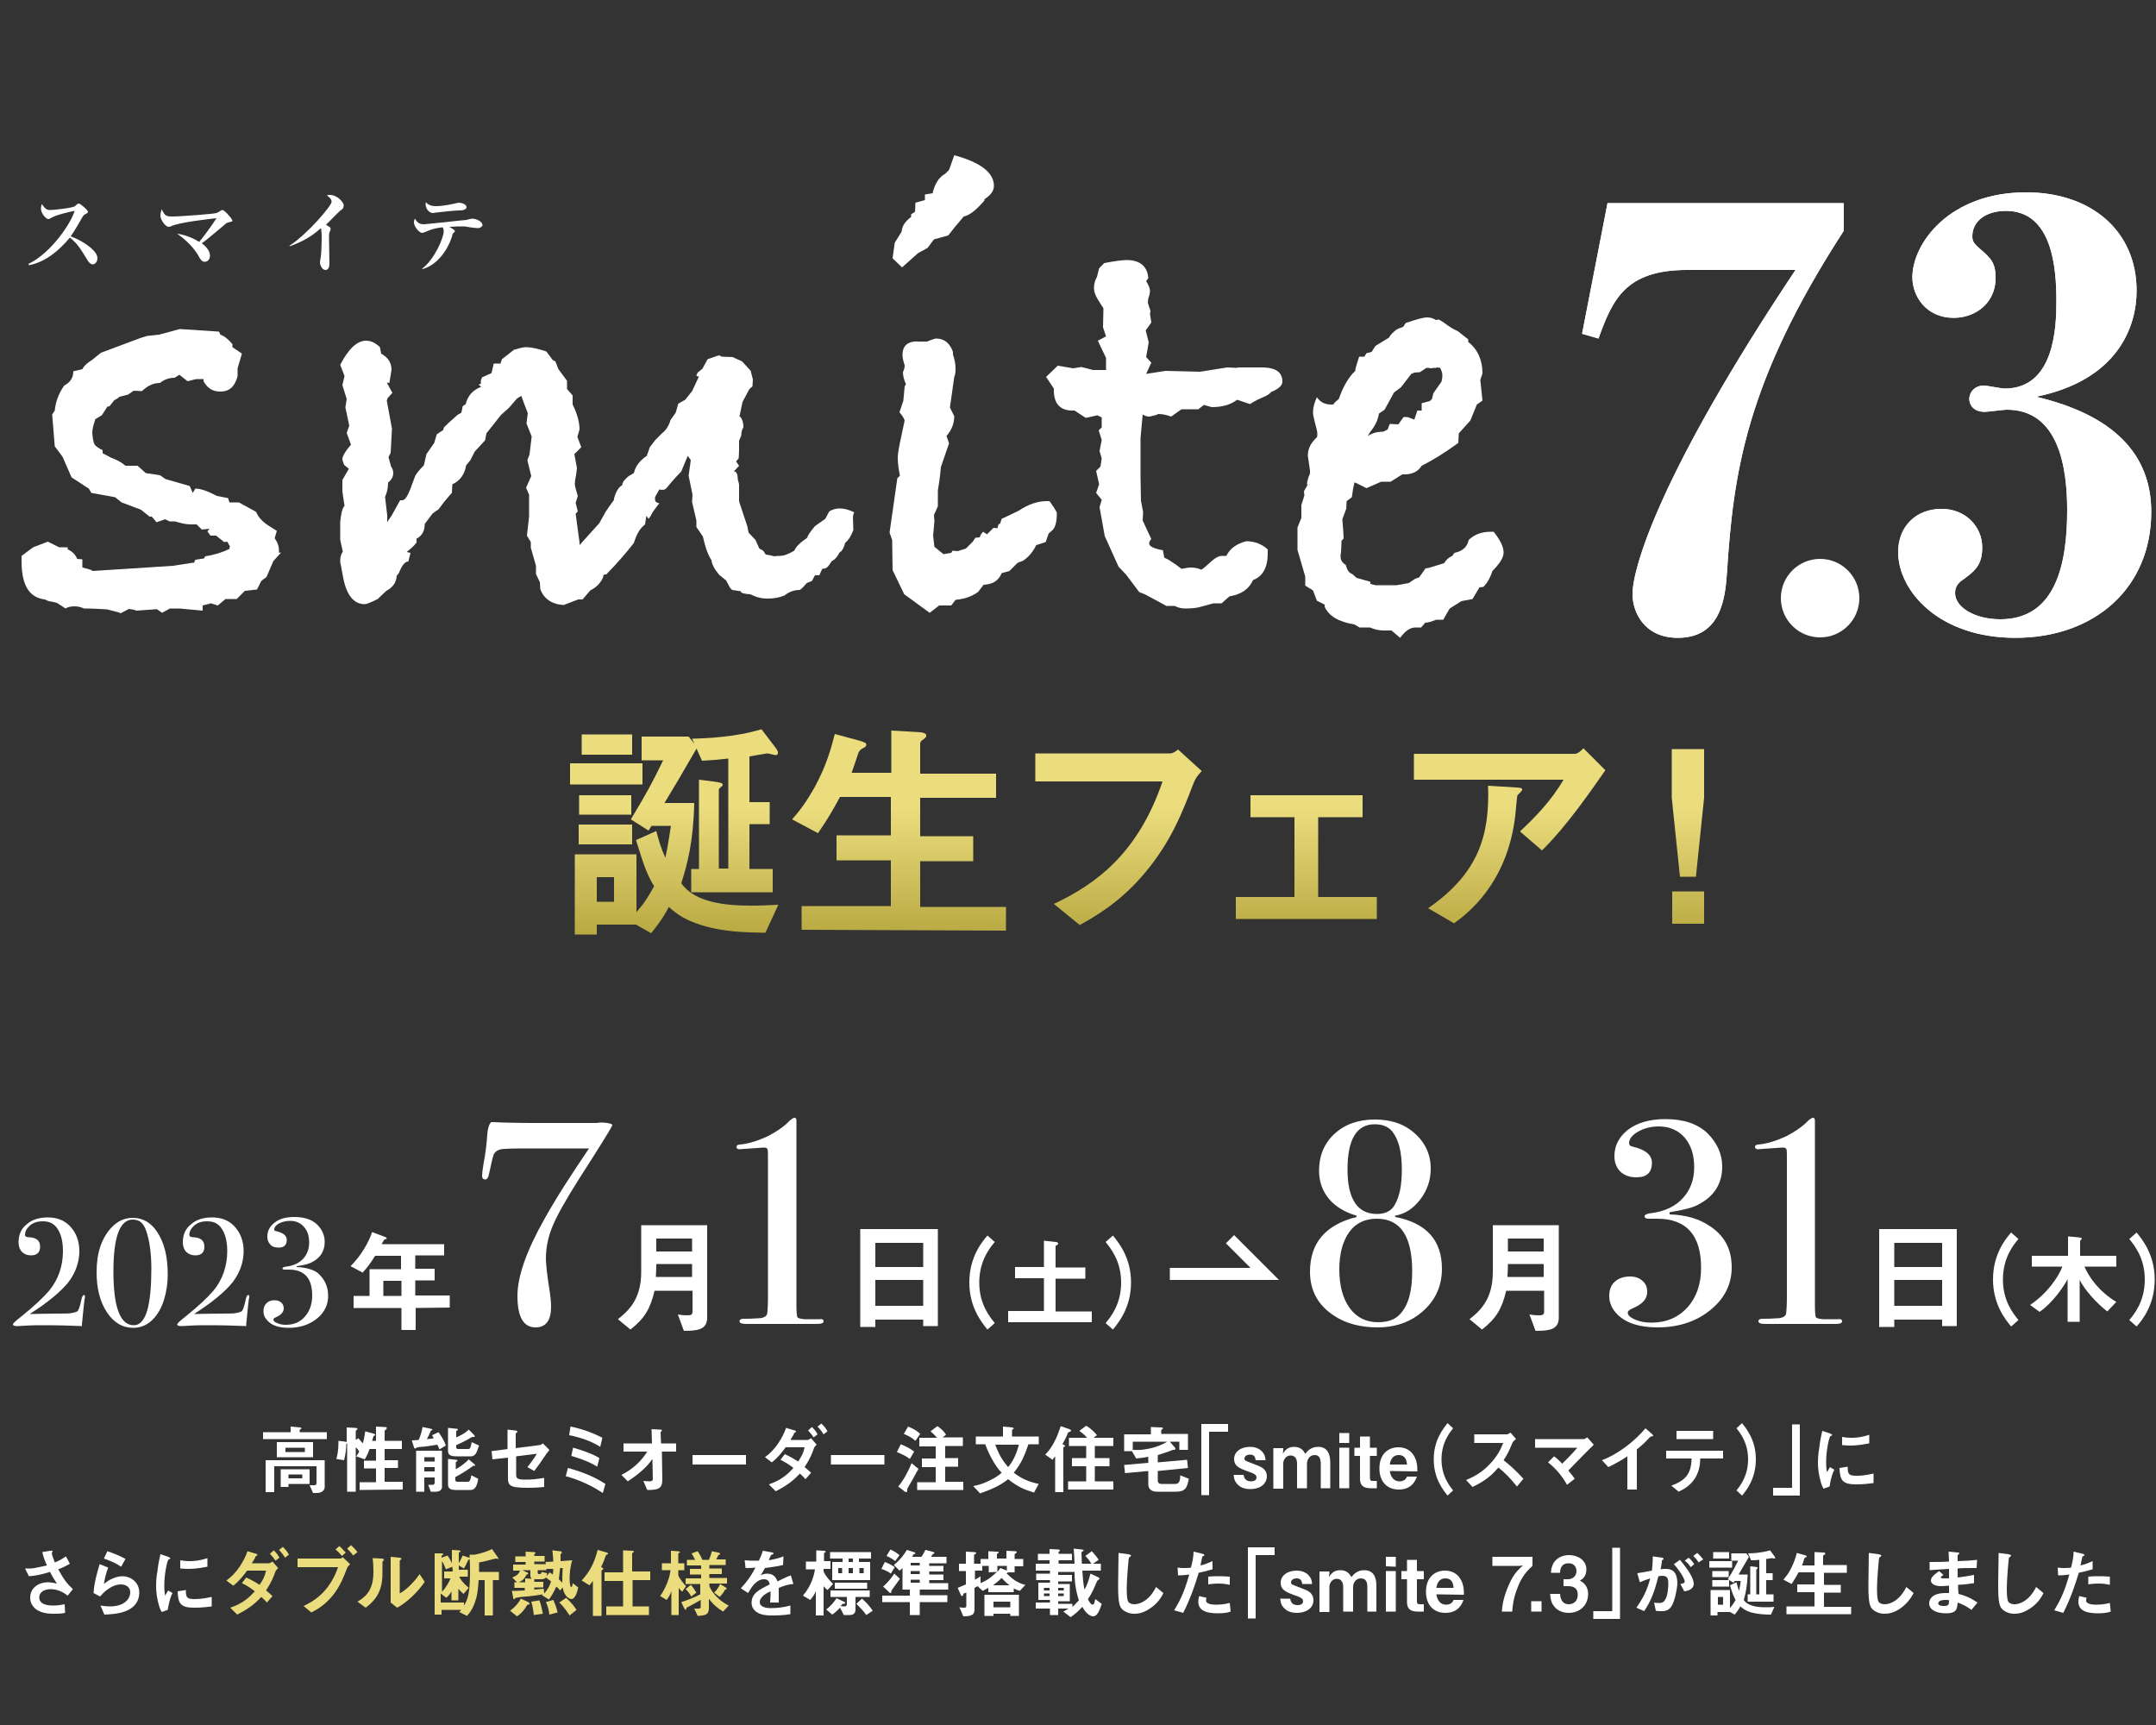 <?xml version="1.0" encoding="utf-8"?>
<!-- Generator: Adobe Illustrator 27.5.0, SVG Export Plug-In . SVG Version: 6.00 Build 0)  -->
<svg version="1.1" id="レイヤー_1" xmlns="http://www.w3.org/2000/svg" xmlns:xlink="http://www.w3.org/1999/xlink" x="0px"
	 y="0px" viewBox="0 0 500 400" style="enable-background:new 0 0 500 400;" xml:space="preserve">
<rect x="0" y="0" width="500" height="400" fill="#333333" stroke="none"/>
<style type="text/css">
	.st0{fill:url(#SVGID_1_);}
	.st1{fill:url(#SVGID_00000021838975503667678340000013024765382726669202_);}
	.st2{fill:url(#SVGID_00000010990019369564903810000015137339494446305981_);}
	.st3{fill:url(#SVGID_00000177473165853313394290000005202843222899826051_);}
	.st4{fill:url(#SVGID_00000023275683162531268870000009336655879628154533_);}
	.st5{fill:url(#SVGID_00000019677592083050894130000001141577025605097655_);}
	.st6{fill:#FFFFFF;}
	.st7{fill:#EBDD7E;}
	.st8{clip-path:url(#SVGID_00000145761730127321569150000004058264137520522888_);fill:#FFFFFF;}
	.st9{clip-path:url(#SVGID_00000025408097678056314610000016338475780488568717_);fill:#FFFFFF;}
</style>
<g>
	<linearGradient id="SVGID_1_" gradientUnits="userSpaceOnUse" x1="156.35" y1="227" x2="156.35" y2="175.961">
		<stop  offset="0" style="stop-color:#A7972D"/>
		<stop  offset="3.306880e-04" style="stop-color:#A7972D"/>
		<stop  offset="0.775" style="stop-color:#EBDD7E"/>
		<stop  offset="1" style="stop-color:#EBDD7E"/>
	</linearGradient>
	<path class="st0" d="M132.2,181.9V177H149v4.9H132.2z M177.5,216.3c-4.8-0.1-9.6-0.2-14.6-1.7c-4.2-1.3-6-2.7-7.8-4.3
		c-0.7,1.4-1.6,3-4.1,6.1l-3.5-2h-9.1v2.3h-5.1v-18.6h14.3v13.4c1.7-1.9,2.6-3.3,4.1-6c-1.4-2.3-2.2-4.1-4.2-10.7l4.7-2.1
		c0.6,2.3,1.1,4,2.1,6.2c0.6-2.7,0.9-5,1.3-7.4h-4.5l-0.7,1.1l-4.1-2.6c4-6.7,4.6-7.8,7.5-13.7h-5v-5.5h10.9l2,2.5
		c-4.4,7.6-4.7,8.1-7.6,12.9h6.9c-0.2,9-1.6,14.2-3,18.6c3.2,4.6,10.5,5.2,16.3,5.2c2,0,4.1-0.1,6.2-0.2L177.5,216.3z M134.2,195.8
		v-4.6h12.4v4.6H134.2z M134.3,188.9v-4.5h12.1v4.5H134.3z M134.9,175v-4.7h11.7v4.7H134.9z M142.4,203.4h-4v5.7h4V203.4z
		 M179.9,175.1c-0.3,0-1.6-0.4-2-0.4c-0.1,0-3.5,0.6-4.1,0.7V186h4.7v5.1h-4.7v10.4h5.4v5.4h-18.9v-5.4h1.8v-20.7l3.2,0.4
		c2.3,0.3,2.3,0.5,2.3,0.8c0,0.1-0.1,0.3-0.4,0.5c-0.5,0.4-0.5,0.5-0.5,0.8v18.1h2.2v-25.5c-2.8,0.3-4.1,0.4-6.1,0.5l-2.3-5.1
		c3-0.1,9.8-0.3,16.1-2.2l3.5,4.6c0.2,0.3,0.3,0.6,0.3,0.7C180.5,174.9,180.2,175.1,179.9,175.1z"/>
	
		<linearGradient id="SVGID_00000032649820814410036990000005353825157276296101_" gradientUnits="userSpaceOnUse" x1="208.5" y1="227" x2="208.5" y2="175.961">
		<stop  offset="0" style="stop-color:#A7972D"/>
		<stop  offset="3.306880e-04" style="stop-color:#A7972D"/>
		<stop  offset="0.775" style="stop-color:#EBDD7E"/>
		<stop  offset="1" style="stop-color:#EBDD7E"/>
	</linearGradient>
	<path style="fill:url(#SVGID_00000032649820814410036990000005353825157276296101_);" d="M185.9,215.6v-5.5h20.7v-10.6H194v-5.8
		h12.6v-8.9h-11.8c-1.4,2.6-2.8,5.1-5.1,8.4l-6-3.2c2.1-2.4,3.3-4.1,5.2-7.4c2.9-5.4,3.8-9,4.7-12.4l5.9,1.6
		c1.2,0.4,1.4,0.5,1.4,0.9c0,0.3-0.2,0.5-0.6,0.7c-0.8,0.4-0.9,0.6-1.2,1.1c-0.4,1.1-0.8,2.5-1.6,4.7h9.2v-9.8l6.7,0.4
		c0.9,0.1,1.4,0.3,1.4,0.8c0,0.3-0.2,0.5-0.6,0.8c-0.6,0.4-0.8,0.6-0.8,1.1v6.9H231v5.6h-17.6v8.9h12.3v5.8h-12.3v10.6h19.9v5.5
		L185.9,215.6L185.9,215.6z"/>
	
		<linearGradient id="SVGID_00000027566520013341519750000007316754003390087055_" gradientUnits="userSpaceOnUse" x1="259.4" y1="227" x2="259.4" y2="175.961">
		<stop  offset="0" style="stop-color:#A7972D"/>
		<stop  offset="3.306880e-04" style="stop-color:#A7972D"/>
		<stop  offset="0.775" style="stop-color:#EBDD7E"/>
		<stop  offset="1" style="stop-color:#EBDD7E"/>
	</linearGradient>
	<path style="fill:url(#SVGID_00000027566520013341519750000007316754003390087055_);" d="M276.8,181.6c-2.5,6.5-5.1,13.4-11.2,20.7
		c-5.7,6.9-11.8,10.3-15.2,12.2l-6-4.9c9.6-4.5,19.5-11.6,25.2-28.4h-29.5v-6.5h31.3c0.6,0,1.3-0.5,1.8-0.9l5.5,5
		C277.7,179.8,277.2,180.6,276.8,181.6z"/>
	
		<linearGradient id="SVGID_00000094584155477802904490000001917775553077587845_" gradientUnits="userSpaceOnUse" x1="302.95" y1="227" x2="302.95" y2="175.961">
		<stop  offset="0" style="stop-color:#A7972D"/>
		<stop  offset="3.306880e-04" style="stop-color:#A7972D"/>
		<stop  offset="0.775" style="stop-color:#EBDD7E"/>
		<stop  offset="1" style="stop-color:#EBDD7E"/>
	</linearGradient>
	<path style="fill:url(#SVGID_00000094584155477802904490000001917775553077587845_);" d="M286.6,213.1V208h13.6v-18.5H290v-5.1h26
		v5.1h-10.3V208h13.6v5.1H286.6z"/>
	
		<linearGradient id="SVGID_00000175320381945851889200000009479310343185307534_" gradientUnits="userSpaceOnUse" x1="350.1" y1="227" x2="350.1" y2="175.961">
		<stop  offset="0" style="stop-color:#A7972D"/>
		<stop  offset="3.306880e-04" style="stop-color:#A7972D"/>
		<stop  offset="0.775" style="stop-color:#EBDD7E"/>
		<stop  offset="1" style="stop-color:#EBDD7E"/>
	</linearGradient>
	<path style="fill:url(#SVGID_00000175320381945851889200000009479310343185307534_);" d="M357.6,197.2l-5.1-4.4
		c3.4-3.2,7.1-6.9,10.1-12h-34.7v-6h37.3c0.7,0,1.6-0.8,2-1.3l5.1,5.1C369.4,182.7,363.7,191.2,357.6,197.2z M352.7,183.6
		c-0.1,0.2-0.8,0.7-0.8,0.9c-0.1,0.1-0.4,4-0.5,4.7c-1.9,15.9-11.3,22.8-14.2,24.9l-6-3.5c11.7-8.1,14.3-16.9,13.9-28.4l6.5,0.4
		c1.2,0.1,1.4,0.1,1.4,0.5C353,183.3,352.9,183.4,352.7,183.6z"/>
	
		<linearGradient id="SVGID_00000019638157009486416790000009561313514122970811_" gradientUnits="userSpaceOnUse" x1="391.45" y1="227" x2="391.45" y2="175.961">
		<stop  offset="0" style="stop-color:#A7972D"/>
		<stop  offset="3.306880e-04" style="stop-color:#A7972D"/>
		<stop  offset="0.775" style="stop-color:#EBDD7E"/>
		<stop  offset="1" style="stop-color:#EBDD7E"/>
	</linearGradient>
	<path style="fill:url(#SVGID_00000019638157009486416790000009561313514122970811_);" d="M395.2,173.7V185l-1.9,18.3h-3.7
		l-1.9-18.3v-11.3H395.2z M395.2,206.7v7.5h-7.4v-7.5H395.2z"/>
</g>
<g>
	<path class="st6" d="M61,333.7v-1.6h6.4v-1.3l2.1,0.2c0.1,0,0.4,0,0.4,0.2c0,0.1-0.1,0.2-0.2,0.2c-0.1,0.1-0.2,0.1-0.2,0.2v0.5h6.3
		v1.6L61,333.7L61,333.7z M73.5,346.2h-0.9l-0.8-1.8c0.1,0,0.7,0,0.9,0c0.5,0,0.7,0,0.7-0.6V340h-9.8v6h-2v-7.4h13.7v6.2
		C75.3,345.6,74.6,346.2,73.5,346.2z M64.2,337.9v-3.5h8.4v3.5H64.2z M66.9,344.2v0.6h-1.8v-4.1h6.7v3.4h-4.9
		C66.9,344.1,66.9,344.2,66.9,344.2z M70.7,335.7h-4.5v1h4.5V335.7z M70.1,341.9h-3.2v0.9h3.2V341.9z"/>
	<path class="st6" d="M83.4,345.5v-1.8h3.8v-3.2h-2.8v-1.8h2.8V336h-1.5c-0.2,0.6-0.6,1.6-1.1,2.4l-2-0.7c0.3-0.3,0.5-0.8,0.7-1.1
		c-0.1-0.2-0.4-0.7-0.8-1v10.3h-2v-11.2c0,0-0.1,0.1-0.2,0.1c0,1-0.1,2.2-0.5,3.8l-1.8-0.3c0.2-0.6,0.5-1.9,0.5-4.2l1.6,0.2
		c0.2,0,0.2,0.1,0.3,0.1V331l1.9,0.1c0.4,0,0.6,0.1,0.6,0.2c0,0.2-0.1,0.2-0.2,0.3c-0.2,0.1-0.2,0.2-0.2,0.3v2l0.6-0.4
		c0.3,0.3,0.7,0.8,1,1.2c0.3-0.8,0.4-1.5,0.6-2.8l1.8,0.5c0.3,0.1,0.5,0.1,0.5,0.3c0,0.1-0.1,0.2-0.2,0.2c-0.1,0.1-0.2,0.1-0.2,0.2
		c-0.1,0.2-0.2,0.8-0.3,1h0.9v-3.3l1.9,0.1c0.5,0,0.6,0.1,0.6,0.2c0,0.2-0.1,0.3-0.2,0.4s-0.3,0.2-0.3,0.3v2.3h4v1.9h-4v2.6h3.1v1.8
		h-3.1v3.2h4.2v1.8L83.4,345.5L83.4,345.5z"/>
	<path class="st6" d="M101.9,336.1c-0.1-0.3-0.3-0.8-0.5-1.1c-1,0.2-3.3,0.5-3.7,0.5c-0.2,0-1,0.1-1.1,0.2c-0.1,0-0.2,0.2-0.3,0.2
		c-0.2,0-0.2-0.2-0.3-0.3l-0.5-1.6c0.8,0,1.2-0.1,1.6-0.1c0.3-0.6,0.7-1.9,0.9-3l1.9,0.4c0.2,0.1,0.4,0.1,0.4,0.2s-0.2,0.1-0.2,0.2
		c-0.2,0-0.2,0.1-0.2,0.1c-0.2,0.5-0.6,1.4-0.9,1.9c1.1-0.1,1.3-0.1,1.6-0.2c-0.1-0.2-0.2-0.3-0.4-0.7l1.5-0.7
		c0.5,0.7,1.3,1.9,1.7,3.1L101.9,336.1z M101.1,345.9h-1.2l-0.6-1.6c0.2,0,1,0,1.1,0c0.2,0,0.4-0.2,0.4-0.5v-1.2h-2.4v3.3h-1.9v-9.5
		h6v8.2C102.6,345.4,102,345.9,101.1,345.9z M100.8,337.9h-2.4v1h2.4V337.9z M100.8,340.2h-2.4v1h2.4V340.2z M110.5,336.8
		c-0.2,0.4-0.6,0.9-1.3,0.9h-3.3c-1.4,0-2-0.3-2-1.3v-5.3l1.9,0.2c0.3,0,0.4,0.1,0.4,0.2s-0.1,0.2-0.2,0.2c-0.1,0.1-0.2,0.1-0.2,0.2
		v1.4c0.7-0.3,1.9-0.8,2.9-1.8l1.2,1.2c0.1,0.1,0.2,0.2,0.2,0.4c0,0.1-0.1,0.1-0.1,0.1c-0.1,0-0.3,0-0.3,0c-0.1,0-0.2,0-0.6,0.2
		c-0.1,0.1-1.2,0.8-3.3,1.7v0.5c0,0.3,0.2,0.4,0.5,0.4h2.3c0.3,0,0.5,0,0.8-1.6l1.7,0.8C110.9,335.8,110.7,336.3,110.5,336.8z
		 M109.1,345.5h-3.3c-1.3,0-1.9-0.3-1.9-1.3v-5.9l1.8,0.2c0.2,0,0.4,0.1,0.4,0.2s-0.1,0.1-0.2,0.2s-0.2,0.1-0.2,0.2v1.6
		c0.9-0.5,2.2-1.4,3-2.3l1.3,1.1c0.1,0.1,0.2,0.2,0.2,0.3c0,0.1-0.1,0.1-0.3,0.1c-0.2,0-0.3,0-0.3,0.1c-0.8,0.6-2.6,1.8-4,2.5v0.7
		c0,0.3,0.2,0.4,0.5,0.4h2.3c0.4,0,0.5-0.1,0.6-0.4c0.2-0.3,0.2-0.6,0.3-1.1l1.6,0.8C110.6,344.9,110,345.5,109.1,345.5z"/>
	<path class="st6" d="M126.8,337c-1.2,1.8-2.2,3.2-2.9,4.1l-1.6-0.9c0.5-0.6,1.5-1.9,2.2-3.1l-4.8,0.6v4.1c0,1,0.2,1.3,2.1,1.3
		c1.6,0,2.5-0.1,4.4-0.4v2.1c-1.7,0.2-3.5,0.2-3.9,0.2c-4.2,0-4.5-0.6-4.5-2.4V338l-3.6,0.4l-0.2-1.9l3.7-0.5v-4.5l1.7,0.2
		c0.3,0,0.6,0.1,0.6,0.3c0,0.1,0,0.1-0.2,0.2c-0.2,0.2-0.2,0.2-0.2,0.3v3.3l5.5-0.7c0.3,0,0.5-0.2,0.8-0.4l1.5,1.5
		C127.2,336.6,127,336.7,126.8,337z"/>
	<path class="st6" d="M139.8,346.2c-2.6-1.7-5.3-3-8.6-3.9l0.5-1.9c4.1,1.1,6.7,2.4,8.7,3.7L139.8,346.2z M139.2,335.5
		c-2.2-1.4-4.7-2.2-7.2-2.7l0.3-2c2.7,0.5,5.5,1.6,7.4,2.6L139.2,335.5z M138.5,340.1c-2-1.3-4.7-2.1-6-2.5l0.4-1.9
		c1.9,0.5,4.7,1.5,6.1,2.4L138.5,340.1z"/>
	<path class="st6" d="M153.5,336.5l0.1,6.6c0,2.2-1.1,2.4-3.5,2.4l-0.9-2.1c0.2,0,0.8,0.1,1.3,0.1c0.7,0,0.9-0.2,0.9-0.5l-0.1-4.7
		c-1.4,2.1-3.6,3.8-5.7,5.2l-1.5-1.5c2.7-1.3,4.8-3.4,6-5.4h-5.5v-1.9h6.6l-0.1-3.3l2,0.1c0.1,0,0.4,0,0.4,0.2c0,0.1,0,0.1-0.1,0.2
		c-0.2,0.1-0.2,0.2-0.2,0.3l0.1,2.5h3.5v1.9h-3.3V336.5z"/>
	<path class="st6" d="M160.6,339.6v-2.2H173v2.2H160.6z"/>
	<path class="st6" d="M188.7,336c-0.4,1.1-0.8,2.2-2.1,4.2c0.4,0.3,0.7,0.6,1.5,1.3l-1.3,1.5c-0.5-0.6-0.9-0.9-1.3-1.3
		c-1.6,1.7-2.9,2.7-5.6,4.1l-1.6-1.6c3-1,4.5-2.5,5.7-3.8c-1-0.8-1.8-1.3-3-1.9l1-1.3c0.6,0.3,1.4,0.6,3.1,1.7
		c0.8-1.2,1.2-1.9,1.5-3.3h-4.4c-0.8,1.1-1.8,2.4-3.2,3.5l-1.6-1.2c2.4-1.7,4.1-4.5,4.9-6.8l2,0.6c0.1,0,0.3,0.1,0.3,0.3
		c0,0.1-0.1,0.1-0.3,0.2c-0.1,0-0.1,0.1-0.2,0.3c-0.1,0.3-0.4,0.7-0.8,1.4h4c0.2,0,0.6-0.3,0.8-0.4l1.3,1.5
		C188.9,335.4,188.8,335.7,188.7,336z M188.7,333.3c-0.4-0.6-0.8-1.1-1.3-1.6l0.9-0.8c0.3,0.3,0.9,0.9,1.3,1.7L188.7,333.3z
		 M191,332.6c-0.3-0.5-0.8-1.2-1.4-1.8l0.9-0.7c0.4,0.4,1,1,1.4,1.8L191,332.6z"/>
	<path class="st6" d="M192.7,339.6v-2.2h12.4v2.2H192.7z"/>
	<path class="st6" d="M211,338.3c-0.8-0.6-1.6-1-3-1.6l0.9-1.8c1.2,0.5,2.1,0.9,3.1,1.7L211,338.3z M210.7,344.7
		c-0.3,0.5-0.3,0.6-0.3,0.6c0,0.1,0,0.3,0,0.4s-0.1,0.3-0.2,0.3c-0.2,0-0.6-0.2-0.7-0.4l-1.2-0.9c0.7-0.8,1.9-2.5,3.1-5.4l1.6,1.3
		C211.9,342.6,210.8,344.6,210.7,344.7z M212.3,334.1c-0.8-0.7-1.5-1.1-2.7-1.6l1-1.7c1.2,0.5,2,0.9,2.8,1.7L212.3,334.1z
		 M212.7,345.6v-1.9h4.3v-3.5h-3.2v-2h3.2v-2.8h-3.8v-2h4.1c-0.5-0.6-0.9-1-1.5-1.5l1.6-1.2c1,0.7,1.6,1.3,2,2l-0.8,0.6h4.7v2h-4.1
		v2.8h3v2h-3v3.5h4.2v1.9h-10.7V345.6z"/>
	<path class="st6" d="M239.8,346.1c-2.3-0.7-3.9-1.4-6-3.1c-1.8,1.4-3.2,2.1-6.5,3.3l-1.6-1.7c0.9-0.2,2-0.4,3.6-1.2
		c1.7-0.8,2.3-1.3,3-1.9c-0.7-0.7-1.5-1.7-2.6-3.8c-0.6-1.2-0.9-1.9-1.2-2.8h-2.2v-1.8h6.3v-2.3l2.1,0.2c0.1,0,0.4,0.1,0.4,0.2
		s-0.1,0.2-0.2,0.2c0,0-0.2,0.1-0.2,0.3v1.4h6.2v1.8h-2.4c-0.8,2.4-1.6,4.4-3.4,6.6c2,1.5,3.5,2.1,5.8,2.6L239.8,346.1z M230.8,335
		c1,2.6,1.8,3.8,3,5.2c1.5-1.8,2.1-3.8,2.5-5.2H230.8z"/>
	<path class="st6" d="M248.1,332c-0.3,0.1-0.3,0.1-0.4,0.2c-0.4,1-0.6,1.4-1.3,2.7c0.4,0.2,0.6,0.2,0.6,0.4c0,0.1-0.1,0.1-0.2,0.2
		c-0.2,0.1-0.2,0.1-0.2,0.2V346h-1.9v-8.3c-0.2,0.2-0.4,0.5-0.6,0.8l-1.7-1.2c1.8-1.8,2.8-4.2,3.6-6.6l2,0.7
		c0.3,0.1,0.4,0.2,0.4,0.3C248.3,332,248.2,332,248.1,332z M247.7,345.4v-1.9h4.2V340h-3.3v-1.9h3.3v-2.8h-4v-1.9h4.2
		c-0.5-0.6-1.2-1.2-1.8-1.6l1.6-1.2c1.2,0.7,2.1,1.7,2.5,2.2l-0.8,0.6h4.6v1.9h-4.3v2.8h3.4v1.9h-3.4v3.5h4.3v1.9H247.7z"/>
	<path class="st6" d="M272.7,345.9h-4.4c-1.2,0-2-0.6-2-1.7v-3.1l-5.4,0.5l-0.2-1.9l5.6-0.5v-1.4c-1.4,0.3-2.3,0.3-2.8,0.4l-1-1.7
		h-1.8v-3.9h6.2v-1.7l2.3,0.1c0.2,0,0.5,0,0.5,0.2s-0.2,0.2-0.4,0.4v0.9h6.2v3.7h-2v-1.9h-2.2l1.2,1.4c0.1,0.1,0.1,0.2,0.1,0.3
		c0,0.2-0.4,0.2-0.6,0.2c-0.2,0.1-0.3,0.1-0.5,0.2c-1,0.4-2.4,0.8-3,1v1.7l6.8-0.6l0.2,1.9l-7,0.7v2.2c0,0.6,0.4,0.8,0.9,0.8h3.2
		c1.1,0,1.1-1.3,1.1-2l2,0.8C275.3,345,274.9,345.9,272.7,345.9z M262.7,334.3v1.9c0.7,0,1.5,0.1,2.7-0.1c2.8-0.4,4.2-1.2,5.3-1.8
		H262.7z"/>
	<path class="st6" d="M280.4,332v14.7h-1.8v-16.5h6.2v1.8H280.4z"/>
	<path class="st6" d="M290,345.3c-0.7,0-2.1-0.1-3-1.1c-0.5-0.5-0.8-1-0.9-2.2h2.3c0.1,0.5,0.3,1.5,1.7,1.5c0.2,0,1.3,0,1.3-0.9
		c0-0.6-0.5-0.9-2-1.4c-1.9-0.7-3.2-1.2-3.2-2.9c0-1.6,1.5-2.8,3.7-2.8c0.8,0,1.9,0.2,2.7,1c0.6,0.6,0.8,1.1,0.9,2.1h-2.3
		c-0.1-0.7-0.3-1.3-1.3-1.3c-0.9,0-1.3,0.5-1.3,0.9c0,0.5,0.4,0.6,1.2,0.9c2.3,0.9,2.4,0.9,3,1.3c0.7,0.5,1,1.2,1,2
		C293.7,344.3,292,345.3,290,345.3z"/>
	<path class="st6" d="M306.3,345.1v-5.7c0-1.1-0.3-2-1.4-2c-1.3,0-1.8,1.2-1.8,2v5.7h-2.3v-5.7c0-0.7-0.2-1.9-1.5-1.9
		c-1.2,0-1.7,1.2-1.7,1.8v5.9h-2.3v-9.4h2.3v0.5l-0.1,0.8c0.4-0.6,1-1.6,2.6-1.6s2.2,0.9,2.6,1.6c0.5-0.6,1.3-1.6,3-1.6
		c2.1,0,2.8,1.6,2.8,3.6v6L306.3,345.1L306.3,345.1z"/>
	<path class="st6" d="M310.6,334.6v-2.3h2.3v2.3H310.6z M310.6,345.1v-9.4h2.3v9.4H310.6z"/>
	<path class="st6" d="M317.7,337.6v5.2c0,0.4,0.2,0.6,0.6,0.6h1v1.7h-1.4c-1.8,0-2.5-0.7-2.5-2.2v-5.3h-1.3v-1.9h1.3v-2.6h2.3v2.6
		h1.6v1.9L317.7,337.6L317.7,337.6z"/>
	<path class="st6" d="M322.3,341.1c0.1,0.5,0.4,2.4,2.3,2.4c0.4,0,1.3-0.1,1.7-1.1h2.3c-0.3,0.8-1.1,3-4.2,3c-2.6,0-4.5-1.7-4.5-4.9
		c0-3.4,2.1-4.9,4.4-4.9c1.6,0,2.8,0.7,3.5,1.8c0.8,1.2,0.9,2.5,0.9,3.8L322.3,341.1L322.3,341.1z M324.4,337.4
		c-1.7,0-2,1.6-2.1,2.2h4C326.2,338.1,325.5,337.4,324.4,337.4z"/>
	<path class="st6" d="M335.7,346.8c-1-1.3-3.2-3.9-3.2-8.4s2.2-7.1,3.2-8.4l1.3,1.2c-0.9,1.1-2.7,3.4-2.7,7.2c0,3.8,1.8,6.1,2.7,7.2
		L335.7,346.8z"/>
	<path class="st6" d="M351.8,344.7c-1.6-2-2.8-3.2-4.3-4.4c-1.4,1.6-2.7,2.9-6,4.5l-1.5-1.6c1.1-0.5,3.4-1.4,5.6-3.8
		c1.9-2,2.6-3.8,3-4.8h-6.7v-2h7.5c0.3,0,0.6-0.2,0.9-0.4l1.3,1.5c-0.3,0.2-0.7,0.5-0.9,1c-0.6,1.4-0.9,2.2-2,3.9
		c1.7,1.3,3.2,2.8,4.6,4.3L351.8,344.7z"/>
	<path class="st6" d="M368.8,335.8c-0.4,0.4-2.9,2.9-5.1,5.2c0.7,0.8,1,1.2,1.5,1.9l-1.8,1.4c-1.3-2.4-3-4.1-4.4-5.2l1.4-1.4
		c0.7,0.5,1.2,1,1.9,1.7c1.4-1.4,2.4-2.4,3.5-3.7H356v-2h11.3c0.2,0,0.5-0.2,0.8-0.4l1.5,1.7C369.3,335.4,369,335.6,368.8,335.8z"/>
	<path class="st6" d="M383,333.1c-0.3,0-0.3,0.1-0.5,0.3c-0.9,1-1.9,1.9-2.9,2.7v9.3h-2.2v-7.7c-1.2,0.8-2.4,1.5-4.4,2.5l-1.5-1.6
		c3.7-1.4,7.5-4.3,10.1-7.4l1.5,1.3c0.1,0.1,0.3,0.3,0.3,0.4C383.4,333,383.4,333,383,333.1z"/>
	<path class="st6" d="M394.3,338.1c0,1-0.1,2.8-1.1,4.5c-1.2,2-2.9,2.8-3.9,3.3l-1.7-1.4c3.5-1.3,4.6-2.9,4.7-6.3h-5.9v-1.8h13.2
		v1.8h-5.3L394.3,338.1L394.3,338.1z M388.8,333.7v-1.9h8.5v1.9H388.8z"/>
	<path class="st6" d="M404,346.8l-1.3-1.2c0.9-1.1,2.7-3.4,2.7-7.2c0-3.8-1.8-6.1-2.7-7.2l1.3-1.2c1,1.3,3.2,3.9,3.2,8.4
		C407.2,342.9,405,345.6,404,346.8z"/>
	<path class="st6" d="M411.2,346.8V345h4.4v-14.7h1.8v16.5H411.2z"/>
	<path class="st6" d="M424.3,344.7l-1.4,0.5c-0.3-0.5-0.4-0.7-0.6-1.4c-0.5-1.6-0.7-3.3-0.7-4.6c0-1.1,0.1-2.4,0.3-3.4
		c0.2-1.9,0.5-3,0.7-4l1.8,0.6c0.1,0.1,0.5,0.2,0.5,0.3c0,0,0,0.1-0.1,0.2l-0.3,0.1c-0.3,0.2-1,3.3-1,6c0,0.3,0,1.6,0.2,2.4
		c0.2-0.4,0.3-0.5,0.7-1.2l1,0.6C424.7,342.2,424.5,343.5,424.3,344.7z M430.5,344.2c-3.2,0-3.8-0.9-3.9-3.8l1.9-0.3
		c0,1.7,0.2,2.1,2,2.1c2,0,3.4-0.4,4-0.5v2.2C433.6,344,432.4,344.2,430.5,344.2z M429.1,335.2c-0.1,0-0.9,0-1.9-0.1v-1.9
		c0.5,0.1,1.3,0.2,2.2,0.2c2,0,3.5-0.5,4.1-0.7v2C432.8,334.8,431.1,335.2,429.1,335.2z"/>
</g>
<g>
	<path class="st6" d="M15.7,370c-0.8-0.6-2.1-1.5-4-1.5c-1.4,0-2.6,0.7-2.6,1.9c0,1.3,1.2,1.9,3.2,1.9c1.2,0,2.2-0.2,2.7-0.3l0.1,2
		c-0.9,0.2-1.8,0.2-2.8,0.2s-3.4-0.1-4.6-1.7c-0.2-0.2-0.7-0.9-0.7-2c0-2.5,2.2-3.6,4.1-3.6c0.6,0,1.6,0.2,2.1,0.3
		c-0.6-0.9-1-1.5-1.6-2.7c-2.3,0.7-3.5,0.9-4.9,1l-0.9-1.8c0.7,0,1,0,1.4,0c0.3,0,1.5-0.2,3.7-0.7c-0.5-1-0.8-1.9-1.1-3.1l1.8-0.3
		c0.1,0,0.6-0.1,0.6,0.1c0,0.1-0.2,0.4-0.2,0.5s0.2,0.8,0.7,2.1c1.3-0.5,1.8-0.9,2.6-1.4l0.9,1.7c-0.6,0.3-1.1,0.7-2.7,1.3
		c1.2,2.2,2,3.3,3.4,4.6L15.7,370z"/>
	<path class="st6" d="M24.2,374.4l-0.9-2.1c0.6,0.1,1.4,0.2,2.2,0.2c3.3,0,4.7-1.7,4.7-3.3c0-1.1-0.9-1.8-2.2-1.8
		c-1.2,0-3,0.7-4.8,2.8l-1.5-0.8c0.1-2.4,1-5.3,1.4-6.7l2,0.8c-0.5,1.2-0.8,2.5-1,3.8c1.6-1.4,3.4-1.8,4.3-1.8
		c1.8,0,3.9,1.3,3.9,3.8C32.2,374.2,26.3,374.3,24.2,374.4z M28.1,363.3c-1.1-0.7-2-1.2-4-1.9l0.8-1.7c1.2,0.4,2.8,1,4.2,1.8
		L28.1,363.3z"/>
	<path class="st6" d="M38.9,373.3l-1.4,0.5c-0.3-0.5-0.4-0.7-0.6-1.4c-0.5-1.6-0.7-3.3-0.7-4.6c0-1.1,0.1-2.4,0.3-3.4
		c0.2-1.9,0.5-3,0.7-4L39,361c0.1,0.1,0.5,0.2,0.5,0.3c0,0,0,0.1-0.1,0.2l-0.3,0.1c-0.3,0.2-1,3.3-1,6c0,0.3,0,1.6,0.2,2.4
		c0.2-0.4,0.3-0.5,0.7-1.2l1,0.6C39.3,370.8,39.1,372.2,38.9,373.3z M45.1,372.8c-3.2,0-3.8-0.9-3.9-3.8l1.9-0.3
		c0,1.7,0.2,2.1,2,2.1c2,0,3.4-0.4,4-0.5v2.2C48.2,372.6,47,372.8,45.1,372.8z M43.7,363.8c-0.1,0-0.9,0-1.9-0.1v-1.9
		c0.5,0.1,1.3,0.2,2.2,0.2c2,0,3.5-0.5,4.1-0.7v2C47.4,363.4,45.7,363.8,43.7,363.8z"/>
</g>
<g>
	<path class="st7" d="M63.8,364.6c-0.4,1.1-0.8,2.2-2.1,4.2c0.4,0.3,0.7,0.6,1.5,1.3l-1.3,1.5c-0.5-0.6-0.9-0.9-1.3-1.3
		c-1.6,1.7-2.9,2.7-5.6,4.1l-1.6-1.6c3-1,4.5-2.5,5.7-3.8c-1-0.8-1.8-1.3-3-1.9l1-1.3c0.6,0.3,1.4,0.6,3.1,1.7
		c0.8-1.2,1.2-1.9,1.5-3.3h-4.4c-0.8,1.1-1.8,2.4-3.2,3.5l-1.6-1.2c2.4-1.7,4.1-4.5,4.9-6.8l2,0.6c0.1,0,0.3,0.1,0.3,0.3
		c0,0.1-0.1,0.1-0.3,0.2c-0.1,0-0.1,0.1-0.2,0.3c-0.1,0.3-0.4,0.7-0.8,1.4h4c0.2,0,0.6-0.3,0.8-0.4l1.3,1.5
		C64.1,364,63.9,364.3,63.8,364.6z M63.9,361.9c-0.4-0.6-0.8-1.1-1.3-1.6l0.9-0.8c0.3,0.3,0.9,0.9,1.3,1.7L63.9,361.9z M66.1,361.2
		c-0.3-0.5-0.8-1.2-1.4-1.8l0.9-0.7c0.4,0.4,1,1,1.4,1.8L66.1,361.2z"/>
	<path class="st7" d="M80.5,363.6c-0.7,1.8-1.5,4-3.2,6.2c-1.9,2.4-3.9,3.5-5.1,4.1l-1.8-1.5c1.9-0.9,5.9-2.9,8-9H69v-2h9.9
		c0.2,0,0.4-0.1,0.6-0.3l1.7,1.6C80.9,363,80.6,363.3,80.5,363.6z M79.3,360.8c-0.3-0.3-0.8-1-1.5-1.5l0.9-0.8
		c0.6,0.5,1.2,1.3,1.5,1.5L79.3,360.8z M81.9,360.7c-0.4-0.6-0.9-1.1-1.4-1.6l0.9-0.8c0.6,0.5,1.2,1.2,1.5,1.6L81.9,360.7z"/>
	<path class="st7" d="M88.8,362c-0.1,0.1-0.1,0.1-0.1,0.2c0,3.3,0,3.5-0.1,4.3c-0.4,3.6-2.5,5.3-3.8,6.3l-1.9-1.4
		c1.7-1,3.7-2.5,3.7-6.8c0-1.6-0.1-2.8-0.2-3.3l2.1,0.1c0.3,0,0.5,0.1,0.5,0.3C89.1,361.8,89,361.8,88.8,362z M92.1,372.8l-1.5-1.2
		V361l2,0.2c0.2,0,0.5,0.1,0.5,0.2s0,0.1-0.2,0.3l-0.2,0.2v7.6c1.5-0.8,3.5-2.8,4.6-4.5l1.2,1.8C96.8,369.3,94.2,371.7,92.1,372.8z"
		/>
	<path class="st7" d="M115.6,361.5c-0.1,0-0.5-0.1-0.6-0.1c0,0-0.3,0.1-0.5,0.1c-0.8,0.2-2.1,0.6-3.4,0.8c0,0.6,0,1.7,0,2.2h4.6v1.9
		h-1.4v8.2h-1.9v-8.2H111c-0.1,1.8-0.3,3.1-0.5,4c-0.5,1.8-1.1,3.1-2.2,4.3l-1.8-0.9c0.2-0.2,0.3-0.3,0.5-0.5h-4.6v1.1h-1.6v-14.2
		h1.6c0.3,0,0.4,0.1,0.4,0.2s0,0.1-0.2,0.2c-0.1,0.1-0.2,0.1-0.2,0.2v0.4l1.4-0.5c0.6,0.9,0.8,1.3,1,1.8v-3.1l1.6,0.1
		c0.2,0,0.4,0.1,0.4,0.2s0,0.1-0.2,0.2s-0.2,0.2-0.2,0.2v2.4c0.4-0.7,0.6-1.2,0.9-1.8l1.5,0.5c0,0,0.3,0.1,0.3,0.3
		c0,0.1-0.1,0.1-0.5,0.2c-0.5,1.1-0.8,1.7-1,2l-1.2-0.7v1h2.1v1.6h-2c0.2,0.5,0.7,1.3,2.2,2.6l-1.2,1.4c-0.4-0.3-0.7-0.6-1.2-1.2
		v2.7h-1.6V369c-0.2,0.4-0.6,1-1.2,1.5l-1.3-1v2.1h5.4v0.7c0.8-1.3,1.4-2.6,1.4-7.8c0-1,0-1.7-0.1-4h1.2c1.5-0.3,2.8-0.7,4-1.3
		l1.2,1.7c0.1,0.1,0.2,0.2,0.2,0.4C115.8,361.5,115.7,361.5,115.6,361.5z M104.9,363.3l-1.5,0.6c-0.3-0.8-0.5-1.3-0.9-1.9v7.1
		c0.9-0.9,1.6-2.2,2-3.1H103v-1.6h2L104.9,363.3L104.9,363.3z"/>
	<path class="st7" d="M122.3,372.1c-0.5,0.9-1.2,1.9-2.4,2.7l-1.6-1.3c1.1-0.8,1.9-1.7,2.5-2.8l1.7,0.8c0.1,0.1,0.3,0.2,0.3,0.3
		C122.9,372.1,122.6,372.1,122.3,372.1z M132.5,370.8c-0.1,0-1.6-0.2-2-2.7l-0.6,0.7c-0.3-0.4-0.6-0.7-0.9-0.9
		c-0.7,1.6-1.2,2.3-1.7,3l-1.6-1l0.2-0.2c-1.2,0.2-2.5,0.4-3.8,0.5c-0.3,0-1.5,0.1-1.8,0.2c-0.3,0-0.7,0.1-0.8,0.2
		c-0.2,0.2-0.2,0.2-0.3,0.2c-0.2,0-0.2-0.3-0.2-0.4l-0.3-1.5c0.7,0,1.4,0,3-0.1v-0.6h-2.4v-1.3h0.6l-1.1-1.1c1-0.4,1.5-0.8,1.8-1.6
		H119v-1.4h2.9v-0.6h-2.4v-1.3h2.4v-1.1l1.8,0.1c0.1,0,0.5,0,0.5,0.2c0,0.1-0.2,0.2-0.3,0.3v0.4h2.4v1.3h-2.4v0.6h2.7l-0.1-0.5
		l1.8-0.1c0-0.9-0.1-1.4-0.2-2.6l1.7,0.2c0.3,0,0.5,0.1,0.5,0.3c0,0.1,0,0.1-0.1,0.2c-0.2,0.2-0.2,0.2-0.2,0.2s0,1.3,0,1.6l2.7-0.2
		c-0.5,1.6-0.6,3.4-0.6,4.1c0,0.4,0,2.1,0.4,2.1c0.2,0,0.3-0.6,0.3-0.9l1.3,1C133.9,369.1,133.4,370.8,132.5,370.8z M123,365.4v-1.3
		h-1.9l1.1,0.5c0.1,0,0.3,0.1,0.3,0.3c0,0.1-0.2,0.2-0.4,0.2c-0.5,1.2-1.3,1.6-1.8,1.8h1.5V366l1.5,0.1
		C123.2,365.9,123,365.8,123,365.4z M123.8,374.5c-0.1-0.8-0.2-1.9-0.6-3.1l1.9-0.3c0.4,1,0.6,2.3,0.8,3.1L123.8,374.5z
		 M126.6,365.8c-0.2,0.2-0.4,0.4-1.1,0.4h-1.2c-0.1,0-0.3,0-0.4,0v0.6h2.1v1.3h-2.1v0.5c0.7-0.1,1.3-0.1,2.2-0.2l0.1,1.1
		c1-1.1,1.4-2.1,1.6-2.8C127.4,366.4,127,366.1,126.6,365.8z M126.7,363.8v0.3h-2v0.5c0,0.3,0.1,0.4,0.4,0.4c0.4,0,0.4-0.1,0.5-0.5
		l1.3,0.3c0,0.1-0.1,0.4-0.2,0.7l0.8-0.9c0.1,0.1,0.4,0.3,0.7,0.5c0.1-0.6,0.1-0.9,0.1-1.3H126.7z M127.4,374.4
		c-0.1-0.9-0.3-1.9-0.8-2.9l1.7-0.5c0.5,1,0.9,2.3,1,2.9L127.4,374.4z M129.9,363.6c-0.1,1-0.2,1.7-0.3,2.6c0.2,0.2,0.5,0.5,0.8,0.8
		c0-1,0-1.7,0.1-3.4H129.9z M132.1,374.6c-0.5-0.7-1.2-1.9-2.4-3l1.6-1.1c0.5,0.5,1.5,1.4,2.4,2.8L132.1,374.6z"/>
	<path class="st7" d="M140.9,360.4c-0.3,0.1-0.4,0.2-0.4,0.3c-0.3,0.8-0.4,1.2-1.1,2.7c0.3,0.1,0.5,0.2,0.5,0.4
		c0,0.1-0.1,0.2-0.2,0.2c-0.2,0.1-0.2,0.2-0.2,0.3v10.4h-2v-8.1c-0.2,0.2-0.5,0.7-0.8,1l-1.8-1.1c2-2.2,3-4.3,3.7-7.1l2.1,0.6
		c0.3,0.1,0.3,0.2,0.3,0.3C141.1,360.3,141.1,360.4,140.9,360.4z M146.7,366.6v5.9h3.8v2h-9.9v-2h3.9v-5.9h-4.3v-2h4.3v-5.1l2.1,0.1
		c0.1,0,0.4,0,0.4,0.2c0,0.1-0.1,0.2-0.2,0.2c-0.1,0.1-0.2,0.2-0.2,0.2v4.2h4.2v2h-4.1V366.6z"/>
	<path class="st7" d="M158.2,369.1c-0.5-0.5-0.6-0.6-0.8-0.9v6.3h-1.7V369c-0.3,0.8-0.7,1.5-1.1,2l-1.5-0.9c1.2-1.7,2.2-4.1,2.4-6
		h-2v-1.6h2.1v-2.9l1.5,0.1c0.3,0,0.6,0.1,0.6,0.2s-0.1,0.1-0.1,0.1c-0.1,0.1-0.3,0.2-0.3,0.3v2.2h1.4v1.6h-1.4v1.2
		c0.3,0.8,1.3,2,1.8,2.5L158.2,369.1z M167.7,373.7c-1.3-0.8-2.4-1.7-3.3-3v2c0,1.6-0.5,1.9-2.6,2L161,373c1.2,0.1,1.5,0,1.5-0.4
		V371c-0.8,0.5-2.5,1.4-2.9,1.6c-0.3,0.1-0.3,0.1-0.4,0.3c-0.1,0.2-0.1,0.4-0.2,0.4c-0.1,0-0.3-0.3-0.4-0.5l-0.6-1.3
		c1.3-0.4,3.1-1.1,4.4-1.8v-2.4H159V366h3.6v-0.9H160v-1.3h2.6V363h-3.3v-1.3h1.9c-0.2-0.4-0.5-1-0.8-1.5l1.4-0.5
		c0.5,0.7,0.9,1.6,1.1,2h1.5c0.3-0.7,0.5-1.2,0.7-2l1.4,0.3c0.1,0,0.5,0.1,0.5,0.3c0,0.1,0,0.2-0.2,0.2c-0.2,0.1-0.2,0.1-0.2,0.1
		s-0.4,0.8-0.5,1h2.2v1.3h-3.8v0.8h2.9v1.3h-2.9v0.9h4.1v1.3h-4.1v0.4c0,0.5,1.3,3.1,4.5,4.7L167.7,373.7z M160.3,370.2
		c-0.2-0.4-0.7-1.2-1.3-1.7l1.2-1c0.6,0.6,1,1.4,1.3,1.8L160.3,370.2z M168.3,368.6c-0.2,0-0.2,0-0.2,0.1c-0.2,0.4-0.6,1-1.2,1.6
		l-1.3-1c0.6-0.5,1.1-1.3,1.4-2l1.3,0.8c0.1,0,0.2,0.2,0.2,0.3C168.5,368.5,168.4,368.6,168.3,368.6z"/>
</g>
<g>
	<path class="st6" d="M180.6,368.2c0,0.7,0,2.8,0,3.4h-2c0.1-1,0.1-1.9,0.1-2.6c-0.7,0.3-2.5,1.2-2.5,2.5c0,1.1,1.3,1.4,2.6,1.4
		c1.5,0,3-0.2,4.5-0.6v2c-1.7,0.3-3.6,0.3-4.2,0.3c-1,0-3,0-4.1-1.2c-0.7-0.7-0.7-1.5-0.7-1.7c0-2.2,1.6-3,4.2-4.3
		c-0.1-0.5-0.3-1.2-1.3-1.2c-1.7,0-2.8,1.6-3.7,3.2l-1.7-1.1c1.4-1.5,2.3-2.7,3.4-4.8c-1,0.1-1.5,0.1-2.3,0.1l-0.2-1.8
		c1,0.1,1.8,0.1,3.3,0.1c0.4-0.9,0.7-1.6,0.9-2.3l2.2,0.4c0.1,0,0.3,0.1,0.3,0.2s-0.1,0.2-0.2,0.2l-0.4,0.2c0,0-0.5,1-0.5,1.2
		c1.6-0.3,2.4-0.5,3.4-0.9l-0.1,2c-1.6,0.4-3,0.5-4.2,0.7c-0.6,1-0.7,1.3-1,1.7c0.2-0.1,0.8-0.4,1.5-0.4c1.2,0,2,0.6,2.4,1.8
		c2-1,2.3-1.1,3.1-1.4l0.6,2C182.7,367.4,181.9,367.7,180.6,368.2z"/>
	<path class="st6" d="M191.9,368.7c-0.4-0.3-0.6-0.5-0.9-0.9v6.8h-1.8V369c-0.3,0.7-0.7,1.3-1.3,2l-1.7-1c2-2.3,2.6-4.8,2.8-6.1
		h-2.1v-1.8h2.4v-2.6l1.7,0.1c0.3,0,0.5,0.1,0.5,0.2s-0.1,0.1-0.2,0.2c-0.1,0.1-0.2,0.1-0.2,0.2v1.8h1.5v1.8H191v0.6
		c0.4,1,1.3,2,2.2,2.9L191.9,368.7z M198.4,370.5v2.7c0,0.9-0.5,1.3-1.4,1.3h-1.3l-0.9-1.7c-0.3,0.3-1,1.1-1.8,1.6l-1.4-1.2
		c0.9-0.6,1.9-1.8,2.4-2.6l1.7,0.8c0.1,0,0.3,0.1,0.3,0.3c0,0.2-0.4,0.2-0.6,0.2c-0.2,0.3-0.2,0.3-0.5,0.5c0.5,0.1,0.6,0.1,0.9,0.1
		c0.2,0,0.6,0,0.6-0.6v-1.6h-3.8v-1.5h9.1v1.5h-3.3V370.5z M199.2,361.4v0.8h2.6v4.2H193v-4.2h2.4v-0.8h-2.9v-1.5h9.5v1.5H199.2z
		 M193.6,368.4V367h7.5v1.4H193.6z M195.3,363.6h-0.9v1.2h0.9V363.6z M197.8,361.4h-1v0.8h1V361.4z M197.8,363.6h-1v1.2h1V363.6z
		 M200.9,374.5c-0.6-0.9-1.7-2-2.3-2.6l1.3-1.2c0.8,0.7,1.7,1.6,2.5,2.8L200.9,374.5z M200.3,363.6h-1v1.2h1V363.6z"/>
	<path class="st6" d="M206.6,364.9c-0.8-0.6-1.6-0.9-2.2-1.1l0.8-1.6c0.8,0.3,1.4,0.6,2.3,1.2L206.6,364.9z M213.3,368.5v1.4h6.4
		v1.6h-6.4v3H211v-3h-6.4V370h6.4v-1.4h-1.7v-5c-0.2,0.2-0.4,0.4-0.7,0.6l-1.3-1.3c1.7-1.4,2.6-2.8,3-3.5l1.6,0.5
		c0.1,0,0.4,0.1,0.4,0.3c0,0.1-0.1,0.1-0.1,0.1c-0.3,0.1-0.3,0.1-0.4,0.2c0,0.1-0.2,0.3-0.3,0.5h2.2c0.2-0.3,0.6-0.9,0.9-1.6
		l1.6,0.4c0.4,0.1,0.5,0.2,0.5,0.3s-0.1,0.1-0.2,0.2c-0.1,0.1-0.2,0.1-0.2,0.1s-0.3,0.5-0.4,0.6h3.6v1.5h-4v0.6h3.3v1.3h-3.3v0.7
		h3.3v1.3h-3.3v0.7h4.4v1.5h-6.6V368.5z M206.9,368.6c-0.2,0.3-0.2,0.3-0.2,0.6c0,0.1-0.1,0.2-0.2,0.2c-0.1,0-0.3-0.1-0.3-0.2
		l-1.4-1.3c1.3-1.1,2.1-2.3,2.6-3l1.3,1.2C208,367.1,207.4,367.9,206.9,368.6z M207.6,362c-0.6-0.5-1.3-0.9-2-1.2l0.9-1.5
		c1.1,0.5,1.7,1,2.1,1.3L207.6,362z M213.3,362.4h-2.1v0.6h2.1V362.4z M213.3,364.3h-2.1v0.7h2.1V364.3z M213.3,366.3h-2.1v0.7h2.1
		V366.3z"/>
	<path class="st6" d="M236.5,368.9c-0.6-0.2-0.9-0.3-1.4-0.6v0.9h-5.9v-1c-0.6,0.3-0.9,0.5-1.3,0.7l-1.2-1.1
		c-0.1,0.1-0.2,0.1-0.7,0.4v5.1c0,1.1-0.7,1.5-2.6,1.5l-0.9-2.1c0.6,0.1,0.8,0.1,1.1,0.1s0.5-0.1,0.5-0.4v-3.1
		c-0.2,0.1-0.6,0.2-0.6,0.2s-0.1,0.1-0.1,0.2c-0.1,0.3-0.1,0.4-0.3,0.4c-0.1,0-0.2-0.1-0.3-0.3l-0.7-1.6c0.5-0.2,0.9-0.4,1.9-0.8
		v-3.1h-1.6v-1.7h1.6v-2.8l1.8,0.1c0.4,0,0.6,0.1,0.6,0.2s-0.1,0.2-0.3,0.3c-0.2,0.1-0.2,0.1-0.2,0.2v2h1.5v-1.1h1.8v-1.8l1.9,0.1
		c0.1,0,0.5,0,0.5,0.2c0,0.1-0.1,0.2-0.2,0.2c-0.2,0.1-0.2,0.1-0.2,0.2v1h2.2v-1.8l1.9,0.1c0.4,0,0.5,0.1,0.5,0.2s-0.1,0.2-0.2,0.3
		c-0.1,0.1-0.3,0.1-0.3,0.2v1.1h2v1.7h-2v1.4h-1.6c0,0.2-0.2,0.2-0.3,0.2c0.5,0.5,0.9,0.9,2,1.7c1.2,0.7,1.8,0.9,2.4,1L236.5,368.9z
		 M229.3,364.6v-1.5h-1.5v1.1h-1.7v2.1c0.2-0.1,0.8-0.4,1.3-0.8v1.6c2-0.8,3.1-2,3.8-2.6L229.3,364.6L229.3,364.6z M234.3,374.7
		v-0.5h-3.9v0.5h-2.1v-4.9h8v4.9H234.3z M232.3,365.9c-0.9,0.9-1.5,1.3-2,1.7h3.8C233.6,367.2,233.1,366.8,232.3,365.9z
		 M234.3,371.4h-3.9v1.3h3.9V371.4z M233.5,363.1h-2.2v1.4c0.4-0.5,0.5-0.6,0.7-0.9l1.5,0.6V363.1z"/>
	<path class="st6" d="M253.5,374.8c-0.3,0-1.4-0.2-2.5-2.2c-0.9,1-1.6,1.6-2.7,2.4l-1.7-1.3c0.3-0.2,0.6-0.3,1.2-0.7h-2.4v1.5h-1.9
		V373h-3.3v-1.4h3.3V371h-2.7v-4h2.7v-0.6h-3.2v-1.5h3.2v-0.7h-3.3v-1.6h3.2v-0.8h-2.7v-1.5h2.7v-1.1l2,0.1c0.2,0,0.4,0.1,0.4,0.2
		s0,0.1-0.1,0.2c-0.2,0.1-0.2,0.2-0.2,0.2v0.4h3.1v1.5h-3.1v0.8h3.7c0-0.5-0.1-2.5-0.2-3.5l1.9,0.2c0.4,0.1,0.4,0.1,0.4,0.2
		s0,0.1-0.2,0.2s-0.2,0.2-0.3,0.3c0,0.6,0.1,2,0.1,2.6h4.4v1.6H251c0.1,1.5,0.2,2.9,0.5,4.4c0.5-0.8,0.9-1.9,1.4-3.7l1.7,0.8
		c0.3,0.2,0.4,0.2,0.4,0.3c0,0.1-0.1,0.2-0.2,0.3c-0.2,0.1-0.3,0.2-0.4,0.4c-0.7,1.6-1.1,2.7-2.1,4.1c0.2,0.5,0.7,1.3,1.1,1.3
		c0.4,0,0.5-0.9,0.6-1.3l1.5,1.1C254.9,373.9,254.3,374.8,253.5,374.8z M243.4,368.2h-1.3v0.6h1.3V368.2z M243.4,369.5h-1.3v0.6h1.3
		V369.5z M249.2,364.5h-3.8v0.7h3.2v1.5h-3.2v0.6h2.7v4h-2.7v0.6h3.3v0.7c0.6-0.5,0.9-0.9,1.5-1.5
		C249.3,368.2,249.2,366.3,249.2,364.5z M246.7,368.2h-1.3v0.6h1.3V368.2z M246.7,369.5h-1.3v0.6h1.3V369.5z M253.2,362.8
		c-0.5-0.9-0.9-1.4-1.5-2l1.5-1.1c1.1,1.2,1.4,1.7,1.6,2L253.2,362.8z"/>
	<path class="st6" d="M266.5,373.1c-1.5,1-2.7,1.1-3.5,1.1c-1.1,0-2-0.4-2.6-0.9c-0.8-0.7-1.1-1.6-1.1-5.8c0-1.1,0.1-6.3,0.1-7.4
		l2.3,0.3c0.4,0.1,0.6,0.2,0.6,0.3c0,0.1-0.2,0.3-0.5,0.5c-0.1,0.5-0.5,5.1-0.5,7c0,0.8,0,2.5,0.3,3.1c0,0.1,0.4,0.7,1.5,0.7
		c1,0,3.3-0.6,5-4l1.7,1.4C269.3,370.5,268.3,372,266.5,373.1z"/>
	<path class="st6" d="M278,364.7c-0.9,2.9-1.8,5.7-3.6,9.3l-2.1-0.6c1-1.7,2.2-3.6,3.5-8.3c-1.4,0.2-2,0.2-2.6,0.2l-0.1-1.8
		c0.2,0,0.6,0.1,1.4,0.1c0.2,0,1.3,0,1.7-0.1c0.3-1.2,0.6-2.5,0.6-3.7l2.1,0.5c0,0,0.4,0.1,0.4,0.3c0,0.1-0.1,0.2-0.2,0.2
		c-0.2,0.1-0.3,0.1-0.3,0.3c-0.2,0.8-0.3,1.4-0.4,1.9c1-0.2,2.1-0.7,2.8-1v1.9C280.7,364,279.9,364.3,278,364.7z M282.4,374.1
		c-3.1,0-4.5-0.9-4.5-2.7c0-0.1,0-0.6,0.2-1.3l1.7,0.4c-0.1,0.3-0.1,0.6-0.1,0.6c0,0.2,0,0.4,0.2,0.5c0.5,0.5,1.8,0.5,2.2,0.5
		c1.6,0,2.6-0.3,3.1-0.4l0.2,2C284.6,374,283.6,374.1,282.4,374.1z M282.8,367.2c-1.1,0-2.2,0.1-2.6,0.2v-1.8
		c0.9-0.1,1.8-0.1,2.7-0.1c1.2,0,1.8,0.1,2.3,0.1v1.9C283.9,367.2,283.1,367.2,282.8,367.2z"/>
	<path class="st6" d="M291.2,360.6v14.7h-1.8v-16.5h6.2v1.8H291.2z"/>
	<path class="st6" d="M300.8,374c-0.7,0-2.1-0.1-3-1.1c-0.5-0.5-0.8-1-0.9-2.2h2.3c0.1,0.5,0.3,1.5,1.7,1.5c0.2,0,1.3,0,1.3-0.9
		c0-0.6-0.5-0.9-2-1.4c-1.9-0.7-3.2-1.2-3.2-2.9c0-1.6,1.5-2.8,3.7-2.8c0.8,0,1.9,0.2,2.7,1c0.6,0.6,0.8,1.1,0.9,2.1H302
		c-0.1-0.7-0.3-1.3-1.3-1.3c-0.9,0-1.3,0.5-1.3,0.9c0,0.5,0.4,0.6,1.2,0.9c2.3,0.9,2.4,0.9,3,1.3c0.7,0.5,1,1.2,1,2
		C304.6,372.9,302.9,374,300.8,374z"/>
	<path class="st6" d="M317.1,373.7V368c0-1.1-0.3-2-1.5-2c-1.3,0-1.8,1.2-1.8,2v5.7h-2.3V368c0-0.7-0.2-1.9-1.5-1.9
		c-1.2,0-1.7,1.2-1.7,1.8v5.9H306v-9.4h2.3v0.5l-0.1,0.8c0.4-0.6,1-1.6,2.6-1.6s2.2,0.9,2.6,1.6c0.5-0.6,1.3-1.6,3-1.6
		c2.1,0,2.8,1.6,2.8,3.6v6L317.1,373.7L317.1,373.7z"/>
	<path class="st6" d="M321.4,363.2V361h2.3v2.3L321.4,363.2L321.4,363.2z M321.4,373.7v-9.4h2.3v9.4H321.4z"/>
	<path class="st6" d="M328.6,366.2v5.2c0,0.4,0.2,0.6,0.6,0.6h1v1.7h-1.4c-1.8,0-2.5-0.7-2.5-2.2v-5.3H325v-1.9h1.3v-2.6h2.3v2.6
		h1.6v1.9L328.6,366.2L328.6,366.2z"/>
	<path class="st6" d="M333.1,369.7c0.1,0.5,0.4,2.4,2.3,2.4c0.4,0,1.3-0.1,1.7-1.1h2.3c-0.3,0.8-1.1,3-4.2,3c-2.6,0-4.5-1.7-4.5-4.9
		c0-3.4,2.1-4.9,4.4-4.9c1.6,0,2.8,0.7,3.5,1.8c0.8,1.2,0.9,2.5,0.9,3.8L333.1,369.7L333.1,369.7z M335.2,366c-1.7,0-2,1.6-2.1,2.2
		h4C337,366.7,336.4,366,335.2,366z"/>
	<path class="st6" d="M352,368c-1,2.5-1.2,4.2-1.3,5.7h-2.4c0.1-1.2,0.2-2.6,1.2-5.2c1.2-3.1,2.3-4.3,3.7-5.5l-0.8,0.1h-6.3V361h9.3
		v2.1C354.3,364.1,353,365.4,352,368z"/>
	<path class="st6" d="M355.1,373.7v-2.4h2.4v2.4H355.1z"/>
	<path class="st6" d="M363.8,374c-1.3,0-2.5-0.5-3.2-1.3c-0.6-0.7-1-1.3-1.1-3.1h2.3c0.1,1.8,1,2.4,2,2.4c1.2,0,2.1-0.8,2.1-2.2
		c0-1.5-0.9-2-2.3-2h-1v-1.6h1c1.2,0,2-0.8,2-1.9c0-0.6-0.3-1.8-1.8-1.8c-1.9,0-2,1.6-2,2.2h-2.1c0-0.6,0.1-1.4,0.6-2.3
		c0.8-1.2,2.1-1.8,3.6-1.8c2,0,4,1.2,4,3.3c0,1.8-1.1,2.4-1.5,2.6c0.7,0.4,1.9,1.2,1.9,3.1C368.3,372.4,366.2,374,363.8,374z"/>
	<path class="st6" d="M369.5,375.4v-1.8h4.4v-14.7h1.8v16.5H369.5z"/>
	<path class="st6" d="M387.3,372.9c-0.4,0.4-0.9,0.7-2,0.7c-0.5,0-1,0-1.3-0.1l-0.4-1.9c0.3,0.1,0.7,0.1,1.2,0.1s0.9-0.1,1.2-0.5
		c0.8-1,0.9-3.2,0.9-4c0-1.3-0.3-1.8-1.4-1.8c-0.4,0-0.7,0.1-0.9,0.1c-0.9,3.6-1.7,5.7-3.3,8.1l-1.8-0.8c1.6-2.3,2.5-4.1,3.2-6.8
		c-0.9,0.3-1.5,0.5-2.4,0.9l-0.6-2.1c1.3-0.2,1.9-0.3,3.4-0.6c0.1-1.1,0.2-1.9,0.2-3.3l2.1,0.3c0.2,0,0.4,0.1,0.4,0.3
		c0,0.1,0,0.1-0.2,0.2s-0.2,0.1-0.2,0.4c-0.1,0.7-0.1,1-0.3,1.8c0.3-0.1,0.8-0.1,1.3-0.1c2.4,0,2.6,2.1,2.6,3.6
		C388.7,369.9,388.1,372.1,387.3,372.9z M390.6,369l-0.9-1.7c0.6-0.1,1-0.2,1-0.6s-0.7-1.9-2.5-4l1.4-1c0.8,1,3.2,3.8,3.2,5.6
		C392.7,368.7,391.2,368.9,390.6,369z M392.1,363.4c-0.4-0.6-0.8-1.1-1.4-1.5l0.9-0.7c0.5,0.4,1,1,1.3,1.5L392.1,363.4z
		 M393.9,362.3c-0.3-0.6-0.8-1.1-1.2-1.5l0.9-0.7c0.5,0.4,0.9,0.9,1.4,1.5L393.9,362.3z"/>
	<path class="st6" d="M396.4,363.6V362h5.3v1.5h-5.3V363.6z M410.7,374.4c-1.5,0-3-0.1-4.6-0.5c-1.3-0.4-1.9-0.9-2.5-1.4
		c-0.2,0.4-0.5,0.9-1.3,1.9l-1.1-0.6h-2.9v0.8h-1.6v-5.9h4.5v4.2c0.5-0.6,0.8-1,1.3-1.9c-0.4-0.8-0.7-1.3-1.3-3.4l1.5-0.7
		c0.2,0.7,0.3,1.2,0.6,2c0.2-0.9,0.3-1.6,0.4-2.3h-1.4L402,367l-1.3-0.8c1.3-2.1,1.5-2.5,2.4-4.3h-1.6v-1.7h3.5l0.6,0.8
		c-1.4,2.4-1.5,2.6-2.4,4.1h2.1c-0.1,2.8-0.5,4.5-0.9,5.9c1,1.5,3.3,1.7,5.1,1.7c0.6,0,1.3,0,2-0.1L410.7,374.4z M397.1,367.9v-1.5
		h3.9v1.5H397.1z M397.1,365.7v-1.4h3.8v1.4H397.1z M397.3,361.4v-1.5h3.7v1.5H397.3z M399.6,370.3h-1.2v1.8h1.2V370.3z
		 M411.5,361.4c-0.1,0-0.5-0.1-0.6-0.1c0,0-1.1,0.2-1.3,0.2v3.3h1.5v1.6h-1.5v3.3h1.7v1.7h-6v-1.7h0.6v-6.5l1,0.1
		c0.7,0.1,0.7,0.1,0.7,0.3c0,0,0,0.1-0.1,0.2s-0.2,0.2-0.2,0.2v5.7h0.7v-8c-0.9,0.1-1.3,0.1-1.9,0.1l-0.7-1.6c0.9,0,3.1-0.1,5.1-0.7
		l1.1,1.5c0.1,0.1,0.1,0.2,0.1,0.2C411.7,361.3,411.6,361.4,411.5,361.4z"/>
	<path class="st6" d="M414.3,374.2v-1.7h6.5v-3.3h-4v-1.8h4v-2.8h-3.7c-0.4,0.8-0.9,1.6-1.6,2.7l-1.9-1c0.6-0.8,1.1-1.3,1.6-2.3
		c0.9-1.7,1.2-2.8,1.5-3.9l1.8,0.5c0.4,0.1,0.5,0.2,0.5,0.3c0,0.1-0.1,0.2-0.2,0.2c-0.3,0.1-0.3,0.2-0.4,0.4
		c-0.1,0.3-0.2,0.8-0.5,1.5h2.9v-3.1l2.1,0.1c0.3,0,0.4,0.1,0.4,0.3c0,0.1-0.1,0.2-0.2,0.2c-0.2,0.1-0.3,0.2-0.3,0.3v2.1h5.5v1.8
		H423v2.8h3.9v1.8H423v3.3h6.3v1.7h-15V374.2z"/>
	<path class="st6" d="M440.5,373.1c-1.5,1-2.7,1.1-3.5,1.1c-1.1,0-2-0.4-2.6-0.9c-0.8-0.7-1.1-1.6-1.1-5.8c0-1.1,0.1-6.3,0.1-7.4
		l2.3,0.3c0.4,0.1,0.6,0.2,0.6,0.3c0,0.1-0.2,0.3-0.5,0.5c-0.1,0.5-0.5,5.1-0.5,7c0,0.8,0,2.5,0.3,3.1c0,0.1,0.4,0.7,1.5,0.7
		c1,0,3.3-0.6,5-4l1.7,1.4C443.2,370.5,442.2,372,440.5,373.1z"/>
	<path class="st6" d="M457.2,373.3c-1.1-0.8-1.9-1.2-3.2-1.7c-0.1,1.8-0.5,2.5-2.7,2.5c-2.4,0-3.9-0.9-3.9-2.3
		c0-0.5,0.2-2.5,4.1-2.4h0.5v-1.7c-0.3,0-1.3,0.1-1.8,0.1c-1.6,0-2.4-0.6-2.4-1.3c0-0.9,1.2-1.7,1.9-2.2l1,0.9
		c-0.3,0.2-0.6,0.4-0.6,0.6s0.4,0.2,0.7,0.2c0.6,0,0.8,0,1.2,0v-2.2c-2,0.1-3,0.2-4.5,0.3v-1.9c2,0,2.9,0,4.5-0.1l-0.1-2.3l2.1,0.2
		c0.3,0,0.4,0.1,0.4,0.2s0,0.1-0.2,0.2c-0.1,0.1-0.2,0.2-0.2,0.3c0,0,0,0.4,0,1.3c2.2-0.1,2.8-0.1,4.5-0.3l-0.1,1.9
		c-1.9,0-3.6,0-4.4,0.1v2.1c1.5-0.2,2.2-0.3,3.8-0.6v1.9c-0.8,0.1-1.7,0.3-3.7,0.4c0,0.9,0,1,0.1,2.1c1.5,0.4,2.6,0.8,4.4,2
		L457.2,373.3z M451.2,371c-1.1,0-1.7,0.3-1.7,0.8c0,0.6,1.1,0.6,1.3,0.6c1.1,0,1.2-0.3,1.2-1.3C451.8,371,451.6,371,451.2,371z"/>
	<path class="st6" d="M470.6,373.1c-1.5,1-2.7,1.1-3.5,1.1c-1.1,0-2-0.4-2.6-0.9c-0.8-0.7-1.1-1.6-1.1-5.8c0-1.1,0.1-6.3,0.1-7.4
		l2.3,0.3c0.4,0.1,0.6,0.2,0.6,0.3c0,0.1-0.2,0.3-0.5,0.5c-0.1,0.5-0.5,5.1-0.5,7c0,0.8,0,2.5,0.3,3.1c0,0.1,0.4,0.7,1.5,0.7
		c1,0,3.3-0.6,5-4l1.7,1.4C473.4,370.5,472.4,372,470.6,373.1z"/>
	<path class="st6" d="M482.1,364.7c-0.9,2.9-1.8,5.7-3.6,9.3l-2.1-0.6c1-1.7,2.2-3.6,3.5-8.3c-1.4,0.2-2,0.2-2.6,0.2l-0.1-1.8
		c0.2,0,0.6,0.1,1.4,0.1c0.2,0,1.3,0,1.7-0.1c0.3-1.2,0.6-2.5,0.6-3.7l2.1,0.5c0,0,0.4,0.1,0.4,0.3c0,0.1-0.1,0.2-0.2,0.2
		c-0.2,0.1-0.3,0.1-0.3,0.3c-0.2,0.8-0.3,1.4-0.4,1.9c1-0.2,2.1-0.7,2.8-1v1.9C484.8,364,484,364.3,482.1,364.7z M486.5,374.1
		c-3.1,0-4.5-0.9-4.5-2.7c0-0.1,0-0.6,0.2-1.3l1.7,0.4c-0.1,0.3-0.1,0.6-0.1,0.6c0,0.2,0,0.4,0.2,0.5c0.5,0.5,1.8,0.5,2.2,0.5
		c1.6,0,2.6-0.3,3.1-0.4l0.2,2C488.7,374,487.7,374.1,486.5,374.1z M486.9,367.2c-1.1,0-2.2,0.1-2.6,0.2v-1.8
		c0.9-0.1,1.8-0.1,2.7-0.1c1.2,0,1.8,0.1,2.3,0.1v1.9C488,367.2,487.2,367.2,486.9,367.2z"/>
</g>
<g>
	<g>
		<path class="st6" d="M96.4,303.3v5.1h-3.3v-5.1H82v-2.8h3.7v-6.2H93v-3.1h-6c-1.5,2.4-2.3,3.2-2.9,3.9l-2.8-1.5
			c2.4-2.4,4.1-5.3,5-7.9l3.2,1.2c0.1,0.1,0.2,0.2,0.2,0.2l-0.1,0.2c-0.1,0-0.5,0.1-0.5,0.2c-0.1,0-0.5,0.9-0.6,1H103v2.6h-6.7v3.1
			h4.5v2.7h-4.5v3.5h8v2.8L96.4,303.3L96.4,303.3z M93.1,297h-4.2v3.5h4.2V297z"/>
	</g>
	<g>
		<path class="st6" d="M158.6,308.6l-1.4-3.8c0.5,0.1,1.2,0.2,2.3,0.2c0.8,0,1.1-0.2,1.1-0.9v-4.8h-8.8c-1,4.2-2.3,6.4-5.6,9
			l-2.9-2.4c2.1-1.7,5.4-4.3,5.4-10.9v-10.9H164v21.6C163.9,308.4,161.6,308.6,158.6,308.6z M160.5,293.1h-8.3c0,1.6-0.1,2.4-0.1,3
			h8.4L160.5,293.1L160.5,293.1z M160.5,287.2h-8.3v3h8.3V287.2z"/>
	</g>
	<g>
		<path class="st6" d="M214.1,307.6V306H203v1.7h-3.5V285h18v22.5h-3.4V307.6z M214.1,288.2H203v5.6h11.1V288.2z M214.1,296.8H203v6
			h11.1V296.8z"/>
	</g>
	<g>
		<path class="st6" d="M229,308.3c-1.3-1.6-4.2-5.1-4.2-10.9s2.8-9.3,4.2-10.9l1.7,1.5c-1.2,1.4-3.6,4.4-3.6,9.4s2.4,7.9,3.6,9.4
			L229,308.3z"/>
		<path class="st6" d="M233.8,306.4V304h8.3v-7.6h-6.7v-2.6h6.7v-6.1l2.7,0.3c0.3,0,0.6,0.1,0.6,0.4c0,0.1,0,0.2-0.3,0.3
			c-0.2,0.1-0.3,0.2-0.3,0.3v4.9h6.9v2.6h-6.9v7.6h8.4v2.5h-19.4V306.4z"/>
		<path class="st6" d="M258.1,308.3l-1.7-1.5c1.2-1.4,3.6-4.4,3.6-9.4s-2.4-7.9-3.6-9.4l1.7-1.5c1.3,1.6,4.2,5.1,4.2,10.9
			C262.3,303.2,259.4,306.7,258.1,308.3z"/>
	</g>
	<g>
		<path class="st6" d="M356.1,308.6l-1.4-3.8c0.5,0.1,1.2,0.2,2.3,0.2c0.8,0,1.1-0.2,1.1-0.9v-4.8h-8.8c-1,4.2-2.3,6.4-5.6,9
			l-2.9-2.4c2.1-1.7,5.4-4.3,5.4-10.9v-10.9h15.3v21.6C361.4,308.4,359.1,308.6,356.1,308.6z M358,293.1h-8.3c0,1.6-0.1,2.4-0.1,3
			h8.4V293.1z M358,287.2h-8.3v3h8.3V287.2z"/>
	</g>
	<g>
		<path class="st6" d="M450.4,307.6V306h-11.1v1.7h-3.5V285h18v22.5h-3.4V307.6z M450.4,288.2h-11.1v5.6h11.1V288.2z M450.4,296.8
			h-11.1v6h11.1V296.8z"/>
	</g>
	<g>
		<path class="st6" d="M466.4,307.6c-1.3-1.6-4.2-5.1-4.2-10.9s2.8-9.3,4.2-10.9l1.7,1.5c-1.2,1.4-3.6,4.4-3.6,9.4s2.4,7.9,3.6,9.4
			L466.4,307.6z"/>
		<path class="st6" d="M488.7,304.1c-2.6-2-5.3-5.1-6.4-7.3v9.7h-2.8v-9.9c-0.7,1.4-3.3,5.4-6.5,7.6l-2.2-1.6c4-2.7,6.5-6.4,7.5-8.9
			h-7.1v-2.5h8.4v-4.5l2.3,0.2c0.9,0.1,0.9,0.2,0.9,0.3c0,0.1-0.1,0.2-0.2,0.3c-0.1,0.1-0.2,0.2-0.2,0.3v3.4h8.4v2.5h-7.4
			c1.1,2.5,3.3,5.7,7.4,8.2L488.7,304.1z"/>
		<path class="st6" d="M495.5,307.6l-1.7-1.5c1.2-1.4,3.6-4.4,3.6-9.4s-2.4-7.9-3.6-9.4l1.7-1.5c1.3,1.6,4.2,5.1,4.2,10.9
			S496.9,306,495.5,307.6z"/>
	</g>
	<polygon class="st6" points="296.6,296.8 286.2,286.4 284.3,288.3 290,294 271.3,294 271.3,296.8 	"/>
	<g>
		<path class="st6" d="M19.7,300.7c0,0.1,0,0.3-0.1,0.6c-0.1,0.8-0.3,2.7-0.6,5.8v0.4c-2.5-0.1-5.2-0.2-8.4-0.2
			c-1.7,0-3.3,0-4.7,0.1c-1.5,0.1-2.1,0.1-1.9,0.1c-0.6,0-1-0.1-1-0.4c0-0.2,0.6-0.8,1.9-1.8c3-2.4,5.1-4.4,6.4-5.9
			c2.2-2.6,3.3-5.8,3.3-9.3c0-2.4-0.5-4.2-1.5-5.5c-0.8-1-1.8-1.4-3.2-1.4s-2.4,0.4-3.2,1.2c-0.6,0.6-0.9,1.3-0.9,1.9
			c0,0.4,0.3,0.6,1,0.6c1.7,0.1,2.5,0.8,2.5,2.2c0,1.3-0.7,2-2.1,2c-0.9,0-1.6-0.3-2.1-0.8s-0.8-1.3-0.8-2.2c0-1.8,0.6-3.2,1.9-4.2
			c1.2-1.1,2.9-1.6,4.9-1.6s3.7,0.6,5,1.9c1.5,1.5,2.3,3.5,2.3,5.9c0,2.6-0.9,5.1-2.6,7.3c-1.8,2.2-4.7,4.6-8.9,7.3
			c1.6,0,3.5-0.1,5.9-0.1c2,0,3.2,0,3.7-0.1s1-0.2,1.4-0.4c0.3-0.2,0.6-1,0.9-2.4c0.2-1,0.4-1.4,0.7-1.4
			C19.6,300.2,19.7,300.4,19.7,300.7z"/>
		<path class="st6" d="M38.9,295.5c0,2.1-0.3,4.1-0.9,6c-0.6,1.9-1.5,3.4-2.6,4.5c-1.2,1.2-2.7,1.9-4.5,1.9c-2.5,0-4.5-1.2-6.1-3.6
			s-2.4-5.5-2.4-9.3c0-4.4,1.1-7.8,3.4-10.3c1.4-1.5,3-2.3,5-2.3c2.3,0,4.2,1.1,5.6,3.2C38.1,288.1,38.9,291.4,38.9,295.5z
			 M35.1,294.2c0-3.5-0.4-6.5-1.2-8.8c-0.6-1.8-1.6-2.6-3.1-2.6c-3,0-4.5,4-4.5,12c0,8.4,1.6,12.5,4.7,12.5c1.5,0,2.5-1.2,3.2-3.6
			C34.8,301.4,35.1,298.3,35.1,294.2z"/>
		<path class="st6" d="M57.8,300.7c0,0.1,0,0.3-0.1,0.6c-0.1,0.8-0.3,2.7-0.6,5.8v0.4c-2.5-0.1-5.2-0.2-8.4-0.2
			c-1.7,0-3.3,0-4.7,0.1c-1.5,0.1-2.1,0.1-1.9,0.1c-0.6,0-1-0.1-1-0.4c0-0.2,0.6-0.8,1.9-1.8c3-2.4,5.1-4.4,6.4-5.9
			c2.2-2.6,3.3-5.8,3.3-9.3c0-2.4-0.5-4.2-1.5-5.5c-0.8-1-1.8-1.4-3.2-1.4s-2.4,0.4-3.2,1.2c-0.6,0.6-0.9,1.3-0.9,1.9
			c0,0.4,0.3,0.6,1,0.6c1.7,0.1,2.5,0.8,2.5,2.2c0,1.3-0.7,2-2.1,2c-0.9,0-1.6-0.3-2.1-0.8s-0.8-1.3-0.8-2.2c0-1.8,0.6-3.2,1.9-4.2
			c1.2-1.1,2.9-1.6,4.9-1.6s3.7,0.6,5,1.9c1.5,1.5,2.3,3.5,2.3,5.9c0,2.6-0.9,5.1-2.6,7.3c-1.8,2.2-4.7,4.6-8.9,7.3
			c1.6,0,3.5-0.1,5.9-0.1c2,0,3.2,0,3.7-0.1s1-0.2,1.4-0.4c0.3-0.2,0.6-1,0.9-2.4c0.2-1,0.4-1.4,0.7-1.4
			C57.7,300.2,57.8,300.4,57.8,300.7z"/>
		<path class="st6" d="M76.1,300.5c0,2-0.8,3.7-2.4,5.1c-1.8,1.5-4,2.3-6.7,2.3c-2.2,0-3.9-0.5-4.9-1.6c-0.7-0.7-1-1.4-1-2.3
			c0-0.7,0.2-1.3,0.7-1.8s1.1-0.7,1.9-0.7c0.6,0,1.1,0.2,1.5,0.5c0.4,0.4,0.6,0.8,0.6,1.4c0,0.8-0.6,1.5-1.7,2
			c-0.5,0.2-0.7,0.4-0.7,0.6c0,0.3,0.3,0.6,0.9,0.8c0.6,0.3,1.3,0.4,2,0.4c1.8,0,3.3-0.6,4.4-1.9c1.1-1.2,1.7-2.9,1.7-4.9
			c0-4-1.8-6-5.4-6c-0.4,0-0.6,0-0.8,0H66c-0.3,0-0.5-0.1-0.5-0.3c0-0.2,0.3-0.3,0.9-0.4c1.7-0.2,2.9-0.8,3.9-1.8
			c0.9-1,1.4-2.2,1.4-3.8c0-1.5-0.4-2.7-1.2-3.6c-0.8-0.9-1.8-1.4-3.2-1.4c-1,0-1.8,0.2-2.6,0.6c-0.7,0.4-1.1,0.9-1.1,1.4
			c0,0.2,0.2,0.4,0.5,0.4c1.6,0.4,2.4,1,2.4,2c0,1.2-0.6,1.8-1.9,1.8c-0.8,0-1.5-0.2-1.9-0.7c-0.5-0.5-0.7-1.1-0.7-1.9
			c0-1.3,0.6-2.4,1.7-3.2c1.1-0.9,2.6-1.3,4.6-1.3c2.3,0,4,0.6,5.2,1.7c1.2,1.2,1.8,2.5,1.8,4.1c0,2.1-1,3.7-3,4.7
			c-0.7,0.4-1.9,0.7-3.5,0.9v0.2c2,0.1,3.6,0.5,4.8,1.3C75.2,296.5,76.1,298.2,76.1,300.5z"/>
	</g>
	<g>
		<path class="st6" d="M142,260.9c0,0.3-2.6,4.5-7.8,12.6c-2.9,4.6-4.9,8.1-6,10.7c-1.1,2.6-1.6,5.1-1.6,7.7c0,1.3,0.3,3.9,0.9,7.7
			c0.2,1.3,0.3,2.5,0.3,3.4c0,3.2-1.2,4.8-3.6,4.8c-2.8,0-4.2-2.4-4.2-7.3c0-4.5,2.1-10.5,6.3-17.9c2.6-4.7,6.1-10.1,10.3-16.3
			h-10.2c-5.3,0-8.3,0-9.1,0.1c-1,0-1.7,0.2-2.1,0.5s-0.7,0.6-0.8,1.1c-0.2,0.5-0.5,2.1-1.1,4.7c-0.2,0.5-0.4,0.8-0.8,0.8
			s-0.7-0.3-0.7-0.8s0.1-1.4,0.3-2.6c0.5-2.7,0.8-5.1,0.9-7c0.1-1.4,0.4-2.4,0.9-2.9c0.3,0,1.2,0,2.8,0.1c3.4,0.1,5.9,0.1,7.4,0.1
			H138c0.4,0,0.7,0,1.1-0.1c0.4,0,0.6,0,0.7,0C141.2,260.4,142,260.6,142,260.9z"/>
	</g>
	<g>
		<path class="st6" d="M334.4,294.2c0,4.5-1.9,8.1-5.6,10.8c-2.5,1.8-5.6,2.8-9.3,2.8c-4,0-7.4-0.9-10.1-2.7
			c-3.7-2.4-5.6-5.8-5.6-10.2c0-6.7,3.6-10.9,10.8-12.7v-0.3c-2.7-0.8-4.9-2.1-6.4-3.9s-2.3-4-2.3-6.5c0-3.5,1.2-6.4,3.6-8.6
			s5.5-3.3,9.3-3.3c3.4,0,6.1,0.8,8.3,2.4c3.1,2.3,4.7,5.3,4.7,9c0,2.6-0.8,5-2.4,7.1s-3.5,3.4-5.9,3.8l0.1,0.3
			C330.8,283.6,334.4,287.6,334.4,294.2z M327.5,294.8c0-8.1-2.7-12.2-8.2-12.2c-2.7,0-4.9,1-6.4,3.1s-2.3,5-2.3,8.6
			c0,3.8,0.8,6.8,2.4,9s3.8,3.3,6.6,3.3c2.4,0,4.1-0.7,5.2-2C326.7,302.5,327.5,299.2,327.5,294.8z M325.1,271.2
			c0-4-0.7-6.9-2.2-8.8c-0.9-1.1-2.2-1.7-4.1-1.7c-4.2,0-6.3,3.5-6.3,10.5c0,6.8,2.3,10.3,6.8,10.3c2,0,3.4-0.7,4.2-2.2
			C324.6,277.4,325.1,274.7,325.1,271.2z"/>
	</g>
	<g>
		<path class="st6" d="M401.6,293.9c0,3.7-1.5,6.9-4.5,9.5c-3.3,2.9-7.6,4.4-12.7,4.4c-4.2,0-7.3-1-9.3-3c-1.3-1.3-1.9-2.7-1.9-4.3
			c0-1.4,0.4-2.5,1.3-3.3s2.1-1.2,3.5-1.2c1.2,0,2.1,0.3,2.9,1s1.1,1.5,1.1,2.6c0,1.6-1.1,2.8-3.2,3.7c-0.9,0.4-1.3,0.7-1.3,1.1
			c0,0.6,0.6,1.1,1.7,1.6c1.2,0.5,2.4,0.7,3.8,0.7c3.4,0,6.2-1.2,8.3-3.5c2.1-2.3,3.2-5.4,3.2-9.2c0-7.6-3.4-11.4-10.2-11.4
			c-0.7,0-1.2,0-1.5,0h-0.5c-0.6,0-0.9-0.2-0.9-0.6c0-0.3,0.5-0.6,1.6-0.7c3.1-0.4,5.6-1.6,7.3-3.5c1.7-1.9,2.6-4.2,2.6-7.1
			s-0.7-5.1-2.2-6.9c-1.5-1.7-3.5-2.6-6-2.6c-1.8,0-3.4,0.4-4.8,1.2c-1.4,0.8-2.1,1.7-2.1,2.7c0,0.4,0.3,0.7,0.9,0.8
			c3,0.7,4.4,2,4.4,3.7c0,2.3-1.2,3.4-3.6,3.4c-1.5,0-2.7-0.4-3.7-1.3c-0.9-0.9-1.4-2.1-1.4-3.6c0-2.4,1-4.4,3.1-6.1
			c2.1-1.6,5-2.5,8.7-2.5c4.3,0,7.5,1.1,9.8,3.3c2.2,2.2,3.4,4.8,3.4,7.7c0,4-1.9,7-5.7,8.9c-1.3,0.7-3.5,1.2-6.5,1.7v0.5
			c3.7,0.1,6.7,1,9,2.5C399.9,286.4,401.6,289.6,401.6,293.9z"/>
		<path class="st6" d="M427.2,306.4c0,0.4-0.5,0.6-1.5,0.6H425h-2.5c-1.7,0-3.4,0-5.2,0c-3.1,0-5,0-5.9,0c-0.8,0-1.5,0-2,0
			c-1.1,0-1.6-0.2-1.6-0.6s0.3-0.6,0.9-0.6c1,0,2,0,3.2-0.1c1.4,0,2.1-0.4,2.3-1c0.1-0.6,0.2-2,0.2-4.2V269c0-1.4,0-2.3-0.1-2.5
			c-0.1-0.3-0.4-0.4-1-0.4c-0.2,0-1.7,0.1-4.4,0.3c-0.5,0-0.9,0.1-1.1,0.1c-0.5,0-0.8-0.2-0.8-0.5c0-0.4,0.3-0.6,0.8-0.6
			c2.1-0.2,4.2-0.9,6.4-1.9c2.1-1.1,3.9-2.3,5.2-3.7c0.5-0.4,0.8-0.6,1-0.6c0.4,0,0.5,0.2,0.5,0.7v1.3c0,0.4,0,0.8,0,1.2v40.2
			c0,1.6,0.1,2.6,0.2,2.8c0.2,0.3,0.7,0.4,1.6,0.5h1.5h1.1h1C426.9,305.8,427.2,306,427.2,306.4z"/>
	</g>
	<g>
		<path class="st6" d="M191,306.4c0,0.4-0.5,0.6-1.5,0.6h-0.8h-2.5c-1.7,0-3.4,0-5.2,0c-3.1,0-5,0-5.9,0c-0.8,0-1.5,0-2,0
			c-1.1,0-1.6-0.2-1.6-0.6s0.3-0.6,0.9-0.6c1,0,2,0,3.2-0.1c1.4,0,2.1-0.4,2.3-1c0.1-0.6,0.2-2,0.2-4.2V269c0-1.4,0-2.3-0.1-2.5
			c-0.1-0.3-0.4-0.4-0.9-0.4c-0.2,0-1.7,0.1-4.4,0.3c-0.5,0-0.9,0.1-1.1,0.1c-0.5,0-0.8-0.2-0.8-0.5c0-0.4,0.3-0.6,0.8-0.6
			c2.1-0.2,4.2-0.9,6.4-1.9c2.1-1.1,3.9-2.3,5.2-3.7c0.5-0.4,0.8-0.6,1-0.6c0.4,0,0.5,0.2,0.5,0.7v1.3c0,0.4,0,0.8,0,1.2v40.2
			c0,1.6,0.1,2.6,0.2,2.8c0.2,0.3,0.7,0.4,1.6,0.5h1.5h1.1h1C190.7,305.8,191,306,191,306.4z"/>
	</g>
</g>
<g>
	<path class="st6" d="M65.2,128.1l-1.8,2l-1.6,3.7l-1.2,0.9l-1,2l-2.8,0.3l-1.9,1.9h-2.6l-1.8,1.5l-1.6-0.5l-1.9,0.5v1.2l-5.4-0.5
		h-2.2l-1.8,1l-1.3-0.9c1-0.1,1.8-0.1,2.2-0.1c-0.8,0.1-3,0.2-6.9,0.5l-0.5-0.2l-1.2-0.2l-1.9,1c-0.6-0.3-1.7-0.5-3.2-0.9
		c-2-0.1-3.5-0.2-4.2-0.2h-1.1c-0.7-0.3-1.4-0.5-2.1-0.5c-0.8,0-1.6,0.1-2.2,0.5l-2-1.3l-1.2-0.3c-0.3,0-0.9-0.1-1.6-0.5
		c-3.6-0.4-5.4-3.3-5.4-8.8v-1.3l2.7-2l3.4-1.3l2.6,1.3h2v0.5c1,0.4,1.8,1.2,2.2,2.2l1.2,0.1v1.9l1.9,0.5l0.5,0.3l18.6-1.2l4.5-0.7
		H45l0.3-0.7l2-0.3l0.3-0.5c2-0.3,3.9-0.9,5.6-1.7l0.1-0.7c-0.1-0.1-0.3-0.5-0.6-1l-0.7,0.1l-1.9-1.5h-1.3l-0.7-1l0.5-0.6l-1.8,0.2
		l-1.2-1.2h-1.3c-1.3,0-2.4-0.3-3.7-0.7h-1.3l-1-0.5l-2,0.7l-1.1-1.3h-0.5l-2-1.6l-4.5-1.7l-1.5-1.2l-5.5-1l-0.6-1l-4-2.6l-2.1-4.8
		l-1.8-2.4l-0.6-7.4l0.6-0.9c0.2-2.2,1-4.1,2.2-5.8c1.5-0.8,2.1-1.9,2.1-3.3l2.1-0.5c0.4-0.8,1.2-1.5,2.2-2.1l2.1-1.7l9.1-3.4
		l1.6-0.5l2.8-0.3l4.8-1.3l9.1,0.6l0.3,0.7c0.9,0.3,1.9,1.1,2.8,2.2v0.7l2.2,1.5l-1,3.4v1.8c-0.6,2.4-1.9,3.6-4,3.6
		c-1.8,0-3-0.8-3.9-2.4v-0.5h-1.7l-2,0.5l-1.9-1.5l-1.1,0.7c-1.3,0-2.4,0.4-3.4,1.2c-1.5,0-2.8,0.6-4.2,1.9L31,90.6l-1.3,0.9l-2,0.5
		l-0.3,0.3l-0.9,0.5l-1.1,1.4l-0.5,0.1l-1.3,2l-1.5,0.9c-0.4,1.3-0.7,2.2-0.7,3.2c0.1,1.4,0.3,2.2,0.5,2.6s0.9,0.9,1.9,1.4v0.7
		l1.9,1c1.6,0.6,2.6,1.2,3.4,1.9h2.8l1.9,1.7l3.3,0.5l1.3,0.9l5.6,1.6l0.7,1.6l0.6-1c1.3,0,2.9,0.6,5,1.7l2.6,0.5l0.3,1h2.2l4,2.2
		c0.5,1.3,1.6,2.4,3.2,3.4l1.6,1l-0.5,1.7c0.7,1,1,1.9,1,3v0.6C64.6,128.1,65.2,128.1,65.2,128.1z"/>
	<path class="st6" d="M197.9,122.9c-0.5,1.4-1.1,2.3-1.9,3c-0.3,1.1-0.7,1.9-1.3,2.2c-0.5,1-1.1,1.7-1.8,2l-0.6,0.9
		c-0.4,0.6-0.9,0.9-1.6,0.9l-0.7,1.5h-1l-0.7,1.3l-1.2,0.5l-0.9,1l-0.7,0.6c-1.5,0-2.6,0.5-3.6,1.3c-1.3,0.5-2.5,0.7-3.9,0.7
		s-2.6-0.3-4-1c-1.6-0.1-2.2-0.3-2.2-0.7l-2-0.3l-0.5-0.5l-0.9-1.7l-1.6-1.3c-1.1-1.3-1.7-2.4-1.8-3.4c-0.7-1-1.4-2.8-2-5.5
		l-1.5-2.2v-1.5l-1-4.3l0.1-1.7l-0.9-4.4l0.5-3.6l-0.7-1l-1.5,3.6c-1.9,2-2.9,3.2-3.2,3.6c-0.3,0.5-0.7,0.7-1.3,0.7
		c-0.1,0-0.3-0.1-0.6-0.1l-0.9,1.6c-0.1,0.1-0.1,0.3-0.1,0.6c0,0.6,0.3,0.9,1,1c-0.2,0.2-0.7,0.9-1.5,2c-0.4,0.8-0.7,1.3-1,1.6
		l-0.5-0.7l-0.3,2c-1.3,1-2,2.4-2.6,4.3c-1,1.3-2.4,3-4.5,5.3l-1.9,2c-0.5,0-0.7,0.1-0.7,0.3v0.3c-0.6,1.4-1.6,2.4-3,3.1l-1.8,2.1
		h-1l-3.4,1.3c-2.8-0.2-4.6-1.5-5.4-3.7l-0.1-1.6l-0.9-1.9v-1.9l-1.2-4.2v-1.3l-0.9-1.5l0.5-4.4v-2v-1.6v-0.9v-0.6l-0.7-1.6l1.2-2.7
		c-0.2-0.8-0.5-2-0.9-3.7l0.5-1.3l0.5-4.2l-1.2-3l0.3-2.4l-0.5-1.3c-0.1-0.3-0.5-1.2-1-2.7l-1,0.6l-1.9,2.2l-1.8,1.6l-3.4,4.3
		l-0.3,1.6l-2.4,2.6l-1,2l-1,1.2c-0.3,2-1.4,3.6-3.2,4.4l-0.1,2c-0.6,0.6-1.2,1.4-1.9,2.2c-0.7,1-1.1,1.5-1.3,1.7
		c-0.3,0.1-0.7,0.5-1.3,0.9l-1.8,2.4c0,1.7-0.7,2.8-1.9,3.4v0.9c-0.6,0.8-1.4,1.5-2.3,2.2l0.9,0.2l-0.5,2c-0.8,0-1.5,0.9-2.2,2.7
		l-0.5,0.6c-0.1,1.6-0.9,2.7-2.4,3.5l-2,1.9c-1.6,0.8-2.6,1.2-3,1.2c-2.5,0-4.2-2-5-6.1l-0.6-3.2c-0.1-0.2-0.1-0.5-0.1-0.9
		c0-0.7,0.2-1.4,0.6-2l-0.6-2.7V123v-2c0.2-2,0.5-3.2,1-3.7c-0.3-2-0.5-3.2-0.5-3.4v-2.6c0.4-0.7,0.9-1.6,1.5-2.6l-1.1-0.9
		c-0.3-0.8-0.4-1.2-0.4-1.3c0-0.7,0.7-1.9,2-3.4l-1-2.7l0.6-1.7l-0.9-4.2l0.3-2l-1-3.2l0.5-2.1l-1-2.6c1.9-3.7,3.9-5.6,6-5.6
		c1.1,0,2.2,0.5,3.2,1.5l0.3,1.5c1.6,0.9,2.4,2.1,2.4,3.8c0-0.3-0.1,0.7-0.5,3l-0.6-0.1l1.3,2.4l-1.1,1.2l-0.2,0.6l1.2,6.5l-0.3,5.6
		l-0.5,1l0.6,2.2c0.3,0.4,0.5,0.9,0.5,1.5c0,0.8-0.4,1.6-1.2,2.2c0,1.4-0.3,2.4-0.7,3.3l0.5,4.3v1.7l0.1-0.3l0.9-1.3l2-3.6h0.5
		c0.6,0,1.2-0.9,1.9-2.7l1-2.7c0.2-0.6,0.9-1.5,2.1-2.7l0.6-2.6l1.8-2.6l0.6-2c0.5-0.3,1-0.7,1.5-1l0.1-0.5c0.3-0.4,1.4-1.4,3.2-3
		l0.9-0.5l0.3-1.5l0.7-0.5c0.5-2,1.7-3.3,3.6-4l-0.6-0.5l0.6-0.3c-0.1-0.1-0.1-0.3-0.1-0.5c0-0.2,0.1-0.5,0.3-0.9l2.2-1l0.5-2.2h1.6
		c0-0.1,0.1-0.5,0.3-1l2.8-2.2c1.4-0.4,2.2-0.6,2.7-0.6c1.2,0,2.7,0.3,4.8,1l1.5,2l0.6,0.3l0.7,1.8l2,2.7v1.9l1.3,1.5v2.1
		c1.1,2.2,1.6,4.2,1.6,5.8l-0.5,1.7l0.9,2.4l-1.6,1.6l0.6,3.2l-0.1,0.9l-0.1,0.7c-0.2,1-0.3,1.7-0.3,2.1c0,0.5,0.3,1.5,0.7,2.8
		l-0.5,1.6l0.5,2l-0.5,0.5c0.2,1.4,0.5,3.6,0.9,6.7v0.6l4.6-5.1l1.5-2.7c0.4-0.6,1-1.5,1.9-2.7v-0.3c0.4-1.5,1-2.6,1.9-3.1
		c0-0.6,0.5-1.3,1.5-2.1l1.2-0.7c0.4-1.7,1.4-2.9,3-4l0.7-2l1.3-1.7l1.5-1.5c0.9-0.7,1.6-1.7,2-3.1l1.2-1.7l0.6-2.1l1.6-0.9l1.6-2
		l1.6-3.4c-0.4,0-0.6-0.1-0.6-0.3l0.3-0.6l1.1-0.9l1.2-2.2c1.7-0.6,2.5-0.9,2.7-0.9l0.6,0.3l2.5,0.1l2.2,1l2,2.2l0.5,2l-0.1,1.6
		l-0.7,0.6l-1.6,3l-0.7,3.3c0.6,0.5,0.9,1.4,0.9,2.6c-0.3,0.5-0.5,1.1-0.5,1.9l-0.5,1.2v2.2c0,0.9-0.1,1.5-0.1,1.9l-0.6,0.7l0.7,1
		l-1.2,1.3c0.6,0,0.9,0.7,0.9,1.9c0.2,0.6,0.3,1,0.3,1.2v1v3.2v-0.4c0,0.2,0.7,2.1,1.9,5.8l0.3,1.5l1.6,1.7l0.9,2l0.9,0.5l0.6,0.9
		l0.7,0.1l1.3,0.3l0.7-0.1h0.5c1,0,2-0.4,3.4-1.2c0.4-1,1.4-1.9,3-3c0.1-0.5,0.7-1.4,1.8-2.7l2.4-1.7l0.9-1.7
		c0.8-0.5,1.6-0.7,2.4-0.7c1.1,0,2.2,0.3,3.4,0.9C197.6,119.6,197.9,121,197.9,122.9"/>
	<path class="st6" d="M245.1,118.9c0,2.2-0.4,3.6-1.2,4.2l-0.7,0.6l-0.7,2l-2.2,0.7c-0.7,1.5-1.7,2.7-3,3.6l-1.3,0.5l-1.9,1.9
		l-1.8,0.5c-0.7,1.7-2,2.6-4.2,2.7c-0.2,0.3-0.7,0.9-1.3,1.7c-1.5,1-2.9,1.5-4.5,1.7l-0.7,0.1l-1,1.3h-2.8l-2.2,1.7l-5.9-4.3
		l-2.7-5.6l-0.1-7l-0.6-1.7l1.8-12.6l0.6-0.6c-0.3-1.5-0.5-2.8-0.5-4.2c0-0.9,0.3-2.6,0.9-5.3l0.7-3.3c-0.2-0.6-0.6-1.2-1.2-1.9
		l0.9-2.7l0.3-3.3l0.3-0.5c-0.4-0.9-0.7-1.9-0.7-2.8c0.1-0.2,0.2-0.5,0.3-0.8c0.1-0.3,0.1-0.6,0.1-0.8c-0.3-0.9-0.5-1.7-0.5-2.4
		c0-2.2,1.3-3.3,3.9-3.1h1.8c1.2-0.5,1.9-0.7,2.1-0.7c1.9,0,3.2,1.1,3.9,3.1v0.6c0.4,1.2,0.6,2.2,0.6,3.3c0,0.9-0.1,1.5-0.3,1.9
		l-1,7.1l1,2c0,1.7-0.6,3.2-1.8,4.6l0.6,1.7l-1.9,5.5c-0.2,2.4-0.5,4.2-0.7,5.5v3.6l-0.9,2l0.1,1.5l-0.3,3.3l0.3,2.6l2.1,1.7
		l1.8-0.3l0.3-0.5l1.2,0.1l1.9-0.6l1.6-1.6l0.6-0.9l1-0.1l0.3-0.7l0.5-0.6l0.9,0.6l1.5-1.5l0.9,0.1l0.3-1h0.3l0.4-1.2l1.3-0.6
		l2.7-1.3c2.2-1.5,4.4-2.2,6.5-2.2h0.6C244,117.1,244.7,118,245.1,118.9 M230.5,43.1c0,1.2-0.8,2.2-2.2,3.1v0.3
		c-1.9,2.2-3.4,3.4-4.8,3.7l-2.1,2.5l-1.5,1.9l-3.3,0.9l-1.5,2l-2.2,1.2l-3.7,3.3l-2.2-2.1l0.5-3.6l1.6-2.6c0.1-1.4,0.9-2.4,2.2-3.4
		v-0.6l0.9-0.6l0.1-2.1l2.2-0.6v-1.3l1.8-0.3c0.4-1.9,1.2-3.3,2.4-4.2l0.5-0.3l0.9-0.9l1.2-3.4C227.3,37.6,230.5,40,230.5,43.1"/>
	<path class="st6" d="M297.4,88.5c0,0.9-0.9,1.7-2.6,2.4c-0.4,0.5-1.1,0.9-2.1,1.3c-1.4,0.6-2.2,1.1-2.8,1.5l-3-1
		c-1.6,1.2-3.5,1.7-5.9,1.7l-1.8-0.5l-1.3,1H274l-2.4,1.7c-1.1-0.4-2-0.6-3-0.6c-0.3,0.2-1,0.4-2,0.6c-0.5,0-1-0.1-1.6-0.5l-0.5,5.5
		v4v5l0.1,5.5l0.5,2.6l-0.1,2l2,4.3c-0.3,0.3-0.5,0.7-0.5,1c0,0.7,1.1,1.2,3.2,1.6l0.3,1.7l1,0.5l1.8,1.2l1.2,0.9
		c1-0.2,1.7-0.3,2-0.3c0.9,0,1.8,0.1,2.6,0.5c0.4-0.2,1.2-0.9,2.4-2c0.9-0.8,1.7-1.2,2.4-1.2h0.5h0.5c0.9-1.8,2.4-2.8,4.6-3.4
		c2,0,3.7,0.7,5,1.9v1c0,3.2-1.2,5.3-3.4,6.1c-0.9,2-2.6,3.3-5.5,3.8l-1.8,1.6h-1.9l-3.3,0.9c-0.8,0.2-1.9,0.3-3.3,0.3
		c-0.8,0-1.6-0.2-2.4-0.6h-1.9l-5-2.7l-1.3-0.5l-3-4l-1.8-1.9l-3.2-7.1l-1.2-6.7l0.5-1.7l-1.3-1.6l0.7-2l-0.7-3.1l1-1l0.3-1.9
		l-0.5-1.7l0.5-2.6l-0.7-2.2l0.7-0.7v-2.3l-1-0.5l-2.7,0.6l-2.6-1.7h-0.5c-2.8,0-4.3-1.6-4.3-4.6v-0.5l-1.8-2.7l2.7-2.6l3.6,0.6
		l1.9-0.3l2.7,0.7h3V83l-1.9-4l1.9-1l-0.7-2.1l0.1-4.4l-1.2-1.9c-0.7-1.1-1-2-1-2.8c0-1.1,0.3-1.9,0.7-2.6l0.5-2l1.2-1.2
		c2.6-0.5,4.3-0.7,5.2-0.7c3,0,4.8,1.4,5,4.2l-0.5,0.7c0.6,0.9,0.9,1.7,0.9,2.4c0,0.1-0.1,0.3-0.1,0.7l-0.3,0.9l-0.1,1l0.6,1.9
		l-0.1,0.7l0.3,2l-1.3,1.8l0.7,2.8l-0.6,3.4l1.2,1.3l-1.2,2.6l4.5-0.7l8,0.2l6.3-1l2.1,0.1l0.7-0.1h5.6
		C296,85.3,297.4,86.4,297.4,88.5"/>
	<path class="st6" d="M348.7,128.1c0,1.2-0.9,2.6-2.6,4.3c-0.5,1.6-1.2,2.8-2.1,3.7l-0.9,0.1l-1.6,2.7l-2.6,0.5l-2.7,1.7l-1.5,2.6
		h-1.6c-1.1,0.4-1.9,0.7-2.6,0.7l-0.9,1.1h-1.3c-1.3,0-2.4,0.8-3.6,2.4l-2-1.7h-1.8c-1.3,0-2.2-0.3-3.2-0.7h-2.4l-1.2-0.7
		c-3.6-0.6-5.9-1.9-6.9-4.1v-0.5l-1.8-0.9l-0.9-2.4l-1.8-1.1v-2.1l-1.8-6.2v-5.2l0.9-2.2v-3l0.7-2.2l-0.1-1l1-1.7l-0.3,0.3
		c0-0.9,0.3-1.8,0.7-2.7v-0.7l-0.5-3.4c0-1.7,0.7-3,2.1-4.3c0.1-0.2,0.1-0.5,0.1-0.9s-0.2-1.2-0.5-2.3c-0.3-1.2-0.5-2-0.5-2.5
		c0-1.2,0.3-2.3,0.9-3.6c0.8,1.2,1.9,1.7,3.3,1.7h0.5c0.2-0.4,0.7-0.8,1.3-1.3c0.8-2.4,1.9-4.4,3.2-5.9l0.6-0.6
		c0-0.4,0.3-1.5,0.9-3.3h1.2l0.5-0.8l1.2-0.3c0.5-0.8,0.8-1.3,0.9-1.4c0.1-0.1,1.2-0.7,3.1-1.9c0.4-0.7,1-1.3,1.8-1.9
		c0.4-0.2,0.9-0.4,1.5-0.6l0.6-0.9c2.6-0.9,4.2-1.3,4.9-1.3c0.8,0,1.5,0.2,2.1,0.6l0.7-0.1l1,0.6c1.2,0.9,2.2,1.6,3.4,2.1l2.4,1.9
		v0.6c2.2,1.7,3.3,4.2,3.3,7.3l-0.5,1.5l0.5,4.8l-1.3,0.9l-1.5,3.7l-2.7,3l-0.1,2.2c-3,2.2-5.9,4-8.5,5.3c-0.9,1.4-2.2,2-4,2h-0.5
		l-2.7,1.7h-2.2l-3.4,1.5l-2.6-1.3h-0.2c-0.2,0.8-0.4,1.9-0.6,3.4l-1.2,0.9l-0.1,1.8l-0.9,2.4c0.2,2.2,0.3,3.8,0.3,4.5l-0.5,0.5
		c0,1.3-0.1,2.1-0.1,2.7c0,0.1-0.1,0.3-0.1,0.5v0.5c0,0.8,0.4,1.4,1.2,1.9c0.3,1.2,0.8,1.9,1.5,2.1l1,0.9l3.2,0.9v0.5l1.2,0.3h4.9
		l2.8-0.5l1.5-1l0.9-0.3l1.5-2.1l0.7-0.1l3.6-1.1c0.4-0.7,1-1.3,1.9-1.7l0.5-0.7c1.9-0.4,3-1.4,3.3-3c1.4-1.3,3-1.9,5.2-1.9h0.6
		C347.8,125.1,348.7,126.7,348.7,128.1 M334.5,87c0-0.3-0.1-0.9-0.5-1.7l-0.7-0.1l-0.3,0.1h-0.6c-0.2,0.1-0.4,0.1-0.6,0.1
		c-0.1,0-0.3-0.1-0.5-0.1h-0.5l-1.5,1l-1.3,0.1l-0.7,0.3l-2.4,3.1l-1.6,1.2l-2.2,4l-1.3,0.9c-0.3,1.7-1,3-2,4.2l-0.6,1
		c1.1-0.7,2.2-1,3.6-1l1-0.5l0.5-1.3l2,0.1l1.2-1.7h0.9l1.6,0.6l0.7-2.1h1v-1.7l1.9-0.5l0.5-0.5l0.3-1.3l1.9-2.7
		C334.4,88.1,334.5,87.6,334.5,87"/>
	<path class="st6" d="M21.5,61.3c-0.5,0-0.9-0.5-1.1-0.8c-1.8-2.9-2.4-4-4.2-5.4c-2.5,3-5.7,5.7-9.5,6.4l-0.1-0.3
		c5.4-2.6,10-9.7,10.7-12.3c-1.2,0.2-4,0.9-5,1.4c-0.9,0.5-1,0.5-1.1,0.5c-0.5,0-1.7-1.3-1.7-2.4c0-0.4,0.1-0.8,0.2-1.1
		c0.7,1.1,1.2,1.4,1.9,1.4c0.9,0,5.4-0.5,5.8-0.9c0.1-0.1,0.5-0.5,0.6-0.5c0.1-0.1,0.1-0.1,0.3-0.1c0.3,0,2.1,1.5,2.1,1.9
		c0,0.2-0.1,0.3-0.5,0.5c-0.4,0.2-0.5,0.3-0.7,0.6c-1.1,1.9-1.6,2.8-2.8,4.6c2.4,0.9,4.2,2.2,5,3c0.6,0.5,1.2,1.3,1.2,2.1
		C22.6,60.6,22.1,61.3,21.5,61.3"/>
	<path class="st6" d="M52.9,51.6c-0.4,0.1-0.5,0.2-1.4,1c-3.2,2.7-3.7,3.1-4.7,3.8c0.9,0.7,1.9,1.7,1.9,2.9c0,0.3-0.2,1.4-1.2,1.4
		c-0.7,0-1-0.5-1.6-1.6c-0.2-0.3-1.5-2.6-4.8-4.9c0.9,0.1,3.1,0.6,5.1,1.9c0.6-0.7,3.1-4,4-5.5c-1.9,0.2-9,1-10.6,1.9
		c-0.3,0.1-0.4,0.1-0.5,0.1c-0.7,0-1.9-1.6-1.9-2.6c0-0.6,0.2-1.1,0.3-1.5c0.7,1.5,1,1.7,2.4,1.7c2.1,0,9.7-0.6,10.3-0.8
		c0.3-0.1,0.6-0.3,0.9-0.5c0.3-0.2,0.4-0.2,0.5-0.2c0.3,0,1.1,0.8,1.5,1.3c0.3,0.3,0.8,0.9,0.8,1.3C54,51.3,54,51.3,52.9,51.6"/>
	<path class="st6" d="M79.1,48.7c-0.5,0.3-2.9,2.9-3.5,3.4c0.3,0.2,0.6,0.4,0.9,0.6c0.1,0.1,0.2,0.2,0.2,0.3s-0.2,0.7-0.2,0.7
		c-0.2,0.3-0.2,0.8-0.2,1.2c0,1.8,0.1,4.5,0.1,6.2c0,0.9-0.3,1.5-0.9,1.5c-0.9,0-1.3-1.3-1.3-1.8c0-0.2,0.2-1.1,0.2-1.3
		c0.1-0.5,0.2-3,0.2-4c0-0.6,0-2.2-0.2-2.6c-2,1.9-4.6,3.3-7.2,4.2L67.1,57c4.2-2.7,9.8-9.3,9.8-10.2c0-0.7-0.6-1.1-1.1-1.5
		c0.3-0.1,0.5-0.1,0.7-0.1c1.9,0,3.2,1.9,3.2,2.3C79.7,48.3,79.5,48.4,79.1,48.7"/>
	<path class="st6" d="M110.7,52.9c-0.1,0-2-0.2-2.3-0.3c-0.5-0.1-1-0.1-1.5-0.1c-0.4,0-1,0-2.7,0.1c0.2,0.1,1,0.6,1.1,0.7
		s0.2,0.2,0.2,0.3s-0.1,0.2-0.4,0.5c-0.1,0.1-0.2,0.3-0.3,0.8c-1.1,3.4-3.6,6.6-6.8,7.5l-0.1-0.1c2.8-2.1,5-7.1,5-8.7
		c0-0.5-0.1-0.6-0.3-0.9c-2.3,0.3-2.8,0.6-4,1.1c-0.3,0.1-0.5,0.2-0.7,0.2c-0.7,0-1.9-1.5-1.9-2.4c0-0.4,0.1-0.7,0.2-0.9
		c0.5,0.7,0.9,1.3,2,1.3h0.2c0.1,0,4.8-0.5,5-0.5c1.6-0.2,4.6-0.5,4.8-0.5c0.2-0.1,1.1-0.3,1.3-0.3c0.7,0,2.4,0.5,2.4,1.6
		C111.5,52.9,110.9,52.9,110.7,52.9 M106.2,48.8c-1.5,0.1-1.5,0.1-5.2,0.5c-0.1,0-0.3,0.1-0.5,0.1c-1.3,0-1.8-1.4-1.8-2
		c0-0.2,0-0.3,0.1-0.5c0.7,0.9,1.9,0.9,2.4,0.9c0.9,0,2.4-0.2,3.8-0.5c0.1,0,1.3-0.3,1.3-0.3c0.7,0,1.9,0.3,1.9,1.1
		C108,48.7,107.3,48.8,106.2,48.8"/>
</g>
<g>
	<g>
		<g>
			<defs>
				<path id="SVGID_00000034070390815644842490000001378495304897779638_" d="M372.8,47.1l-5.9,30.3l3.8,1.1
					c3.2-8.8,6.1-15.9,20.5-15.9h25.2c-31.5,47.2-37.8,69.1-37.8,75.2c0,4,2.6,10.1,10.5,10.1c10,0,11-9.2,11.4-15.1
					c1.5-22.9,4.2-44,27.1-79.3v-6.4H372.8z"/>
			</defs>
			<use xlink:href="#SVGID_00000034070390815644842490000001378495304897779638_"  style="overflow:visible;fill:#FFFFFF;"/>
			<clipPath id="SVGID_00000128464095246724757340000013955390905263478162_">
				<use xlink:href="#SVGID_00000034070390815644842490000001378495304897779638_"  style="overflow:visible;"/>
			</clipPath>
			
				<rect x="366.9" y="47.1" style="clip-path:url(#SVGID_00000128464095246724757340000013955390905263478162_);fill:#FFFFFF;" width="60.6" height="100.8"/>
		</g>
	</g>
	<g>
		<g>
			<defs>
				<path id="SVGID_00000118362533300268866640000016457615639752151946_" d="M443.5,64.3c0,4.4,3.2,9.4,9.6,9.4
					c5.1,0,9.7-3.5,9.7-9.2c0-3.8-1.2-4.7-4.2-7.3c-0.8-0.8-1.2-1.3-1.2-2.4c0-3.5,3.1-5.9,7.8-5.9c10.9,0,11.7,13.6,11.7,20.9
					c0,5.7-0.3,20.3-12,20.3c-0.7,0-4.2-0.7-4.8-0.7c-2.2,0-3.4,1.6-3.4,3.1c0,1.3,0.9,3,3.6,3c0.8,0,4.3-0.5,5.1-0.5
					c12,0,14,13.3,14,23.3c0,12.4-2.6,25.3-15.5,25.3c-5.8,0-10.5-2.7-10.5-6.1c0-1.6,0.9-2.3,1.3-2.7c3.4-2.4,5-3.8,5-7.9
					c0-4.7-3.8-8.9-9.4-8.9c-6.1,0-10.1,4.2-10.1,10c0,9,9.4,19.9,27.2,19.9c18.4,0,31.5-11.6,31.5-29.2c0-13.5-8.9-22.5-26.7-26.7
					c19-3.9,23.3-16.3,23.3-24.6c0-13.9-10.6-22.8-25.6-22.8C452,44.6,443.5,56.5,443.5,64.3"/>
			</defs>
			<use xlink:href="#SVGID_00000118362533300268866640000016457615639752151946_"  style="overflow:visible;fill:#FFFFFF;"/>
			<clipPath id="SVGID_00000089550361585794775290000015330873744370926745_">
				<use xlink:href="#SVGID_00000118362533300268866640000016457615639752151946_"  style="overflow:visible;"/>
			</clipPath>
			
				<rect x="440.2" y="44.6" style="clip-path:url(#SVGID_00000089550361585794775290000015330873744370926745_);fill:#FFFFFF;" width="58.7" height="103.3"/>
		</g>
	</g>
	<circle class="st6" cx="422.1" cy="138.7" r="9.1"/>
</g>
</svg>

